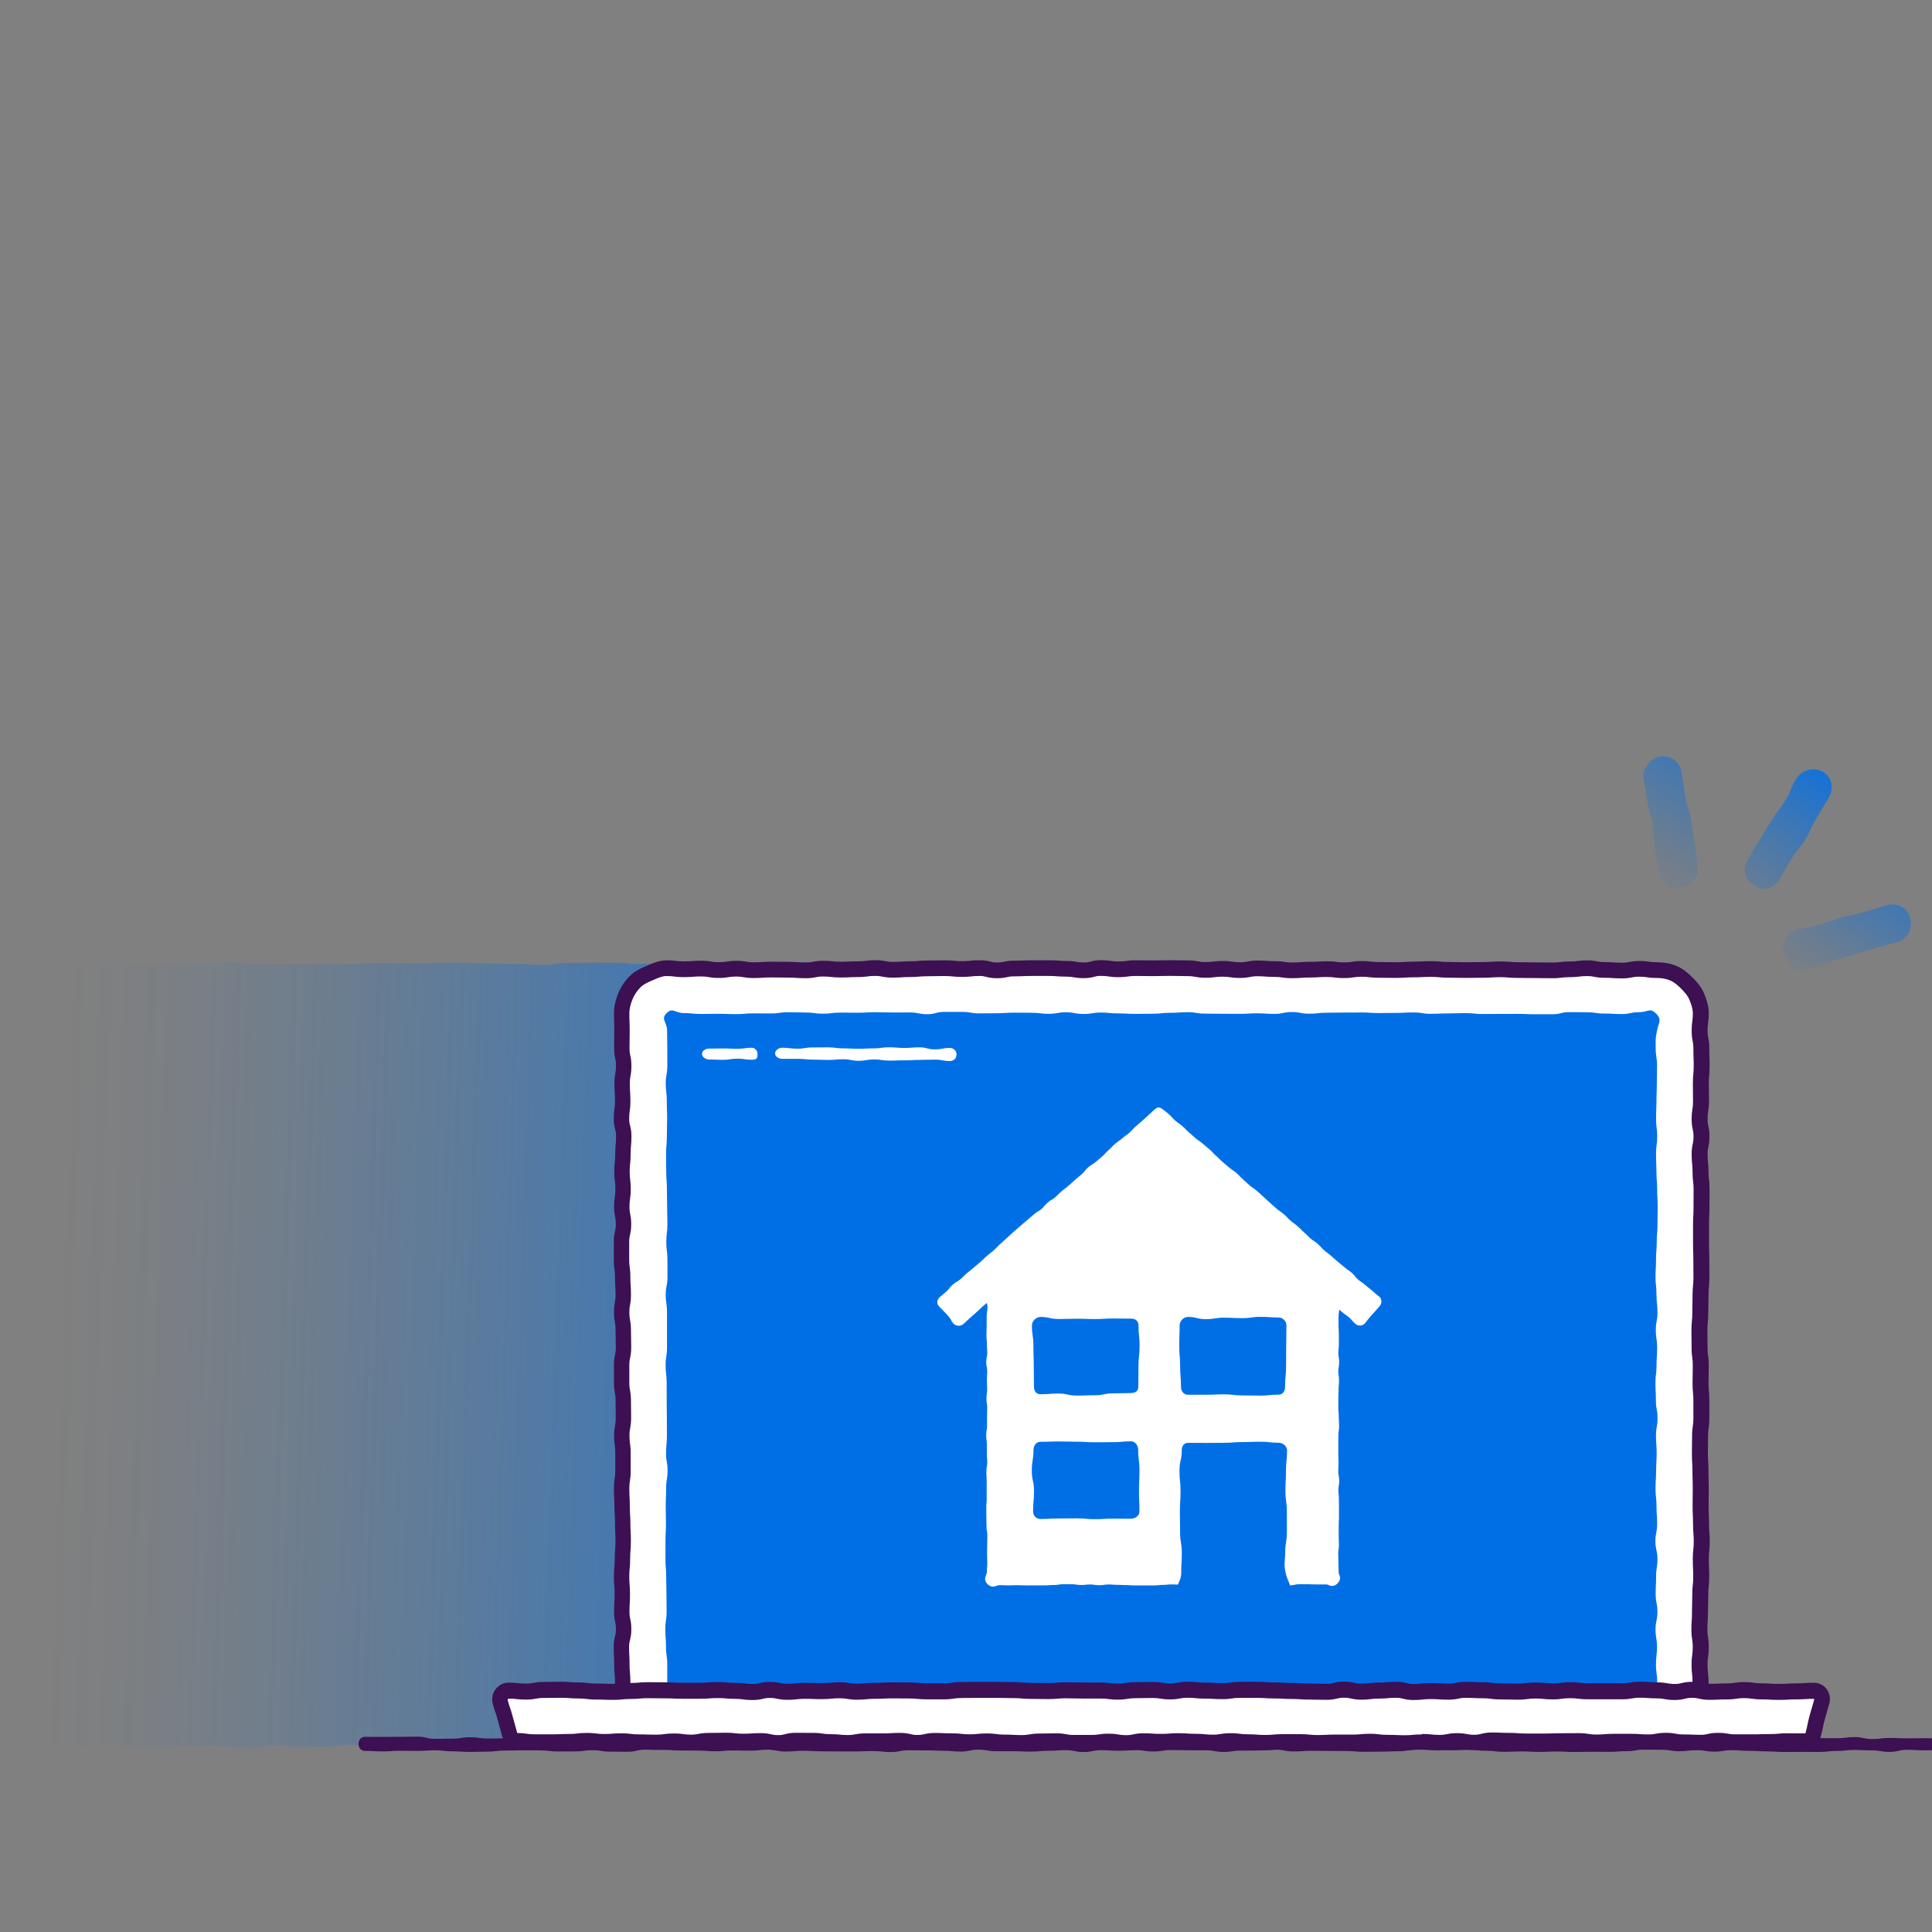 <?xml version="1.0" encoding="UTF-8"?><svg id="uuid-9e32c567-d439-4203-9d75-304674b783a5" xmlns="http://www.w3.org/2000/svg" xmlns:xlink="http://www.w3.org/1999/xlink" viewBox="0 -65 485 485"><rect x="0" y="-65" width="485" height="485" fill="#808080" stroke="none"/><defs><linearGradient id="uuid-3b0590cc-23be-4c50-8b7a-39f27d047292" x1="6115.9" y1="4639.76" x2="6277.76" y2="4486.13" gradientTransform="translate(1481.02 7504.79) rotate(-140.68) scale(1.06 1.04) skewX(-11.15)" gradientUnits="userSpaceOnUse"><stop offset=".1" stop-color="#006fe6" stop-opacity=".9"/><stop offset=".2" stop-color="#006fe6" stop-opacity=".76"/><stop offset=".41" stop-color="#006fe6" stop-opacity=".49"/><stop offset=".6" stop-color="#006fe6" stop-opacity=".28"/><stop offset=".77" stop-color="#006fe6" stop-opacity=".13"/><stop offset=".91" stop-color="#006fe6" stop-opacity=".03"/><stop offset="1" stop-color="#006fe6" stop-opacity="0"/></linearGradient><linearGradient id="uuid-49873d5a-13b6-4e9f-bdc7-895b33cd0997" x1="425.58" y1="178.45" x2="462.35" y2="122.53" gradientUnits="userSpaceOnUse"><stop offset=".14" stop-color="#006fe6" stop-opacity="0"/><stop offset=".23" stop-color="#006fe6" stop-opacity=".06"/><stop offset=".4" stop-color="#006fe6" stop-opacity=".23"/><stop offset=".63" stop-color="#006fe6" stop-opacity=".5"/><stop offset=".91" stop-color="#006fe6" stop-opacity=".87"/><stop offset="1" stop-color="#006fe6"/></linearGradient><linearGradient id="uuid-bc0c8ba5-f310-4060-a463-07a55380a402" x1="403.98" y1="164.88" x2="441.05" y2="108.5" xlink:href="#uuid-49873d5a-13b6-4e9f-bdc7-895b33cd0997"/><linearGradient id="uuid-543320ac-e675-4bd4-b91b-d4d887b4d36a" x1="447.94" y1="193.82" x2="484.94" y2="137.56" xlink:href="#uuid-49873d5a-13b6-4e9f-bdc7-895b33cd0997"/></defs><g id="uuid-ad46057f-ed9d-47f6-9781-4f5c7fbb694a"><path d="m240.26,184.13c0,3.01-.03,3.01-.03,6.02s-.63,3.01-.63,6.02.17,3.01.17,6.02.13,3.01.13,6.02-.2,3.01-.2,6.02.14,3.01.14,6.02.05,3.01.05,6.02.31,3.01.31,6.02-.05,3.01-.05,6.02.25,3.01.25,6.02-.28,3.01-.28,6.02-.36,3.01-.36,6.02-.16,3.01-.16,6.02.27,3.01.27,6.02.53,3.01.53,6.02-.76,3.01-.76,6.02.71,3.01.71,6.02-.08,3.01-.08,6.02-.42,3.01-.42,6.02-.19,3.01-.19,6.02.45,3.01.45,6.02-.26,3.01-.26,6.02.15,3.01.15,6.02.07,3.01.07,6.02-.33,3.01-.33,6.02.25,3.01.25,6.03,0,3.01,0,6.02.31,3.01.31,6.03.04,3.02.04,6.03-.07,3.02-.07,6.03c0,2.05-1.04,4-2.42,5.51-1.3,1.42-3.17,2.21-5.1,2.91-3.01.27-3,.48-6.02.48s-3.02-.37-6.04-.37-3.02.35-6.04.35-3.02-.53-6.04-.53-3.02.2-6.04.2-3.02-.27-6.03-.27-3.02.58-6.04.58-3.02.09-6.04.09-3.02-.57-6.04-.57-3.02.24-6.04.24-3.02-.08-6.04-.08-3.02.53-6.04.53-3.02-.68-6.04-.68-3.02.12-6.04.12-3.02.43-6.04.43-3.02-.53-6.04-.53-3.02.25-6.04.25-3.02.03-6.04.03-3.02-.18-6.04-.18-3.02.35-6.04.35-3.02-.21-6.04-.21-3.02.09-6.04.09-3.02-.24-6.04-.24-3.02-.25-6.04-.25-3.02.51-6.04.51-3.02-.01-6.04-.01-3.02-.44-6.04-.44-3.02.57-6.04.57-3.02-.07-6.04-.07-3.02-.4-6.04-.4-3.02,0-6.04,0-3.02.66-6.04.66-3.02-.12-6.05-.12-3.02-.58-6.04-.58-3.02.64-6.05.64-3.03-.42-6.05-.42-3.07.67-6.08.4c-1.93-.7-3.58-2.23-4.87-3.66-1.38-1.51-2.64-3.29-2.64-5.35,0-3.01.41-3.01.41-6.02s-.45-3.01-.45-6.02.06-3.01.06-6.02.13-3.01.13-6.02.33-3.01.33-6.02-.24-3.01-.24-6.02.18-3.01.18-6.02-.41-3.01-.41-6.02.61-3.01.61-6.02-.22-3.01-.22-6.02.11-3.01.11-6.02-.35-3.01-.35-6.02.3-3.01.3-6.02.03-3.01.03-6.02-.1-3.01-.1-6.02-.17-3.01-.17-6.02-.05-3.01-.05-6.02-.02-3.01-.02-6.02,0-3.01,0-6.02.15-3.01.15-6.02.19-3.01.19-6.02-.11-3.01-.11-6.02-.34-3.01-.34-6.02.2-3.01.2-6.02.15-3.01.15-6.02-.21-3.01-.21-6.03.52-3.01.52-6.02-.13-3.01-.13-6.03.08-3.02.08-6.03-.17-3.02-.17-6.03c0-1.99.79-3.69,2.09-5s3.01-2.12,5-2.12c3.02,0,3.02-.26,6.04-.26s3.02.51,6.04.51,3.02.05,6.04.05,3.02-.27,6.04-.27,3.02-.28,6.04-.28,3.02.35,6.03.35,3.02-.04,6.04-.04,3.02-.43,6.04-.43,3.02.29,6.04.29,3.02.24,6.04.24,3.02.01,6.04.01,3.02-.21,6.04-.21,3.02.07,6.04.07,3.02-.29,6.04-.29,3.02.12,6.04.12,3.02-.09,6.04-.09,3.02-.08,6.04-.08,3.02.05,6.04.05,3.02.17,6.04.17,3.02.11,6.04.11,3.02.22,6.04.22,3.02-.48,6.04-.48,3.02-.07,6.04-.07,3.02,0,6.04,0,3.02.32,6.04.32,3.02-.15,6.04-.15,3.02-.01,6.04-.01,3.02-.29,6.04-.29,3.02.59,6.04.59,3.02-.03,6.04-.03,3.02-.03,6.04-.03,3.02-.55,6.04-.55,3.02.28,6.05.28,3.02.49,6.04.49,3.02-.37,6.05-.37,3.03-.08,6.05-.08,3.03-.12,6.05-.12c1.99,0,3.57,1.23,4.88,2.53s2.6,2.89,2.6,4.88Z" fill="url(#uuid-3b0590cc-23be-4c50-8b7a-39f27d047292)"/></g><path d="m415.82,178.52c-2.18,0-2.18-.31-4.36-.31s-2.18.43-4.36.43-2.18-.14-4.36-.14-2.18-.43-4.36-.43-2.18.26-4.36.26-2.18.27-4.36.27-2.18-.03-4.36-.03-2.18-.04-4.35-.04-2.18-.19-4.36-.19-2.18.16-4.36.16-2.18.05-4.36.05-2.18-.05-4.36-.05-2.18-.2-4.35-.2-2.18.11-4.35.11-2.18.15-4.35.15-2.18-.04-4.36-.04-2.18-.26-4.36-.26-2.18.33-4.36.33-2.18-.27-4.36-.27-2.18.13-4.36.13-2.18.18-4.36.18-2.18-.31-4.36-.31-2.18-.17-4.36-.17-2.18.43-4.36.43-2.18-.32-4.36-.32-2.18.26-4.36.26-2.18-.41-4.36-.41-2.18-.05-4.36-.05-2.18.06-4.36.06-2.18-.05-4.36-.05-2.18.3-4.36.3-2.18-.31-4.36-.31-2.18.58-4.36.58-2.18-.39-4.36-.39-2.18-.18-4.36-.18-2.18,0-4.36,0-2.18.09-4.36.09-2.18.47-4.36.47-2.18-.57-4.36-.57-2.18.23-4.36.23-2.18-.22-4.36-.22-2.18.05-4.36.05-2.18.2-4.36.2-2.18.15-4.36.15-2.18-.43-4.36-.43-2.18.28-4.36.28-2.18.1-4.36.1-2.18-.24-4.36-.24-2.18.43-4.36.43-2.18-.16-4.37-.16-2.18-.03-4.37-.03-2.18.15-4.37.15-2.18-.37-4.36-.37-2.18.35-4.36.35-2.18-.39-4.37-.39-2.19.17-4.37.17-2.19-.27-4.37-.27c-1.49,0-2.88.66-4.17,1.2s-2.69,1.19-3.7,2.2-1.86,2.27-2.42,3.61-.95,2.77-.95,4.26c0,2.21.07,2.21.07,4.42s-.04,2.21-.04,4.41.47,2.21.47,4.41-.4,2.21-.4,4.42.16,2.21.16,4.42-.31,2.21-.31,4.42.57,2.21.57,4.42-.2,2.21-.2,4.42-.24,2.21-.24,4.42.27,2.21.27,4.42-.32,2.21-.32,4.42.43,2.21.43,4.42-.5,2.21-.5,4.42.01,2.21.01,4.42.29,2.21.29,4.42.16,2.21.16,4.42-.39,2.21-.39,4.42.39,2.21.39,4.42.06,2.21.06,4.42-.47,2.21-.47,4.42.02,2.21.02,4.42.41,2.21.41,4.42.04,2.21.04,4.42-.41,2.21-.41,4.42.29,2.21.29,4.42.02,2.21.02,4.42-.34,2.21-.34,4.42.12,2.21.12,4.42.14,2.21.14,4.42.12,2.21.12,4.42-.18,2.21-.18,4.42-.22,2.21-.22,4.42.18,2.21.18,4.42-.13,2.21-.13,4.42.46,2.21.46,4.42-.57,2.21-.57,4.42.12,2.21.12,4.42.21,2.22.21,4.43-1.55,2.79,0,4.37,2.12-.03,4.3-.03,2.18-.13,4.36-.13,2.18.42,4.36.42,2.18-.28,4.36-.28,2.18-.15,4.36-.15,2.18.01,4.36.01,2.18-.06,4.36-.06,2.18.06,4.36.06,2.18,0,4.36,0,2.18.49,4.36.49,2.18-.06,4.36-.06,2.18-.3,4.36-.3,2.18.32,4.36.32,2.18-.26,4.36-.26,2.18-.26,4.36-.26,2.18.43,4.36.43,2.18-.02,4.36-.02,2.18-.41,4.36-.41,2.18.38,4.36.38,2.18-.08,4.36-.08,2.18.18,4.36.18,2.18.06,4.36.06,2.18-.29,4.36-.29,2.18,0,4.36,0,2.18.05,4.36.05,2.18.02,4.36.02,2.18.04,4.36.04,2.18-.12,4.36-.12,2.18-.25,4.36-.25,2.18.37,4.36.37,2.18-.23,4.36-.23,2.18.22,4.36.22,2.18-.02,4.37-.02,2.18-.12,4.36-.12,2.18.15,4.36.15,2.18.05,4.36.05,2.18-.31,4.36-.31,2.18.45,4.36.45,2.18-.24,4.36-.24,2.18-.1,4.37-.1,2.18.06,4.36.06,2.18.19,4.37.19,2.18.08,4.36.08,2.18-.16,4.37-.16,2.18.19,4.36.19,2.18-.19,4.37-.19,2.18.17,4.37.17,2.18.05,4.36.05,2.18-.2,4.36-.2,2.18.03,4.37.03,2.18.05,4.36.05,2.18-.39,4.37-.39,2.18.46,4.36.46,2.18-.36,4.37-.36,2.18.18,4.37.18,2.18-.14,4.37-.14,2.18,0,4.37,0,2.18-.03,4.37-.03,2.18-.07,4.37-.07,2.18.46,4.37.46,2.19-.31,4.38-.31,2.65,1.38,4.19-.18c1.55-1.57.19-2.02.19-4.23s-.25-2.21-.25-4.41.3-2.21.3-4.41-.34-2.21-.34-4.42.15-2.21.15-4.42.07-2.21.07-4.42c0-2.21.24-2.21.24-4.42,0-2.21-.12-2.21-.12-4.42s.24-2.21.24-4.42-.18-2.21-.18-4.42-.11-2.21-.11-4.42.05-2.21.05-4.42-.07-2.21-.07-4.42-.14-2.21-.14-4.42.05-2.21.05-4.42.33-2.21.33-4.42,0-2.21,0-4.42c0-2.21-.21-2.21-.21-4.42s.06-2.21.06-4.42-.3-2.21-.3-4.42-.04-2.21-.04-4.42.22-2.21.22-4.42.07-2.21.07-4.42.21-2.21.21-4.42-.03-2.21-.03-4.42-.08-2.21-.08-4.42,0-2.21,0-4.42c0-2.21.11-2.21.11-4.42s.03-2.21.03-4.42-.26-2.21-.26-4.42-.23-2.21-.23-4.42.48-2.21.48-4.42-.47-2.21-.47-4.42.35-2.21.35-4.42-.05-2.21-.05-4.42.21-2.21.21-4.42-.08-2.21-.08-4.42-.42-2.22-.42-4.43.29-2.22.29-4.43c0-1.49-.48-2.87-1.02-4.17s-1.48-2.39-2.5-3.4-2.06-1.92-3.41-2.48-2.67-.77-4.16-.77Z" fill="#fff"/><path d="m157.63,364.29c-.79,0-1.71-.29-2.68-1.27-1.83-1.86-1.2-3.55-.86-4.46.17-.44.3-.79.3-1.29,0-1.02-.05-1.51-.1-2.03-.06-.59-.11-1.2-.11-2.4,0-1.05-.03-1.58-.06-2.1-.03-.58-.06-1.16-.06-2.32,0-1.35.19-2.1.34-2.7.13-.5.22-.87.22-1.73,0-.91-.08-1.31-.19-1.82-.13-.61-.27-1.3-.27-2.61,0-1.16.03-1.74.07-2.32.03-.53.06-1.05.06-2.1s-.04-1.53-.08-2.05c-.05-.58-.1-1.18-.1-2.37s.06-1.84.12-2.41c.05-.52.1-1.01.1-2.02,0-1.19.05-1.79.1-2.37.04-.53.08-1.03.08-2.05s-.03-1.58-.06-2.1c-.03-.58-.06-1.16-.06-2.32,0-1.04-.03-1.56-.07-2.09-.04-.58-.08-1.17-.08-2.34,0-1.05-.03-1.58-.06-2.1-.03-.58-.06-1.16-.06-2.32,0-1.26.1-1.92.19-2.51.08-.51.15-.96.15-1.91,0-1.1,0-1.64,0-2.19,0-.56,0-1.11,0-2.22,0-.97-.06-1.43-.13-1.95-.08-.58-.17-1.23-.17-2.47s.13-1.96.24-2.56c.1-.52.17-.93.17-1.86,0-1.09,0-1.63-.02-2.18,0-.56-.02-1.12-.02-2.24,0-.92-.08-1.33-.17-1.85-.11-.6-.24-1.28-.24-2.57,0-1.1,0-1.65,0-2.19,0-.56,0-1.11,0-2.23,0-1.31.15-2.01.28-2.62.11-.5.19-.9.19-1.8,0-1.08-.01-1.62-.03-2.16-.01-.56-.03-1.13-.03-2.26,0-.93-.08-1.37-.17-1.87-.11-.6-.23-1.27-.23-2.55s.12-1.96.23-2.55c.09-.5.17-.94.17-1.87,0-1.03-.04-1.54-.07-2.07-.04-.58-.08-1.17-.08-2.35,0-.97-.06-1.43-.13-1.95-.08-.58-.16-1.23-.16-2.47,0-1.1,0-1.65,0-2.2,0-.56,0-1.11,0-2.22,0-1.32.16-2.02.3-2.64.11-.5.2-.89.2-1.78s-.08-1.32-.18-1.83c-.12-.61-.25-1.29-.25-2.59s.1-1.91.18-2.49c.08-.52.14-.96.14-1.93s-.06-1.44-.12-1.97c-.07-.57-.15-1.22-.15-2.45s.07-1.86.13-2.42c.06-.54.11-1,.11-2,0-1.19.06-1.8.11-2.39.05-.52.09-1.02.09-2.03,0-.85-.09-1.22-.22-1.71-.16-.6-.35-1.35-.35-2.7,0-1.24.09-1.9.17-2.48.07-.52.14-.97.14-1.94,0-1.04-.04-1.54-.07-2.07-.04-.58-.08-1.17-.08-2.35,0-1.28.12-1.96.23-2.56.09-.5.17-.93.17-1.86s-.08-1.3-.19-1.8c-.13-.61-.28-1.31-.28-2.62,0-1.12,0-1.68.02-2.24,0-.54.02-1.09.02-2.17s-.02-1.61-.04-2.14c-.02-.57-.04-1.14-.04-2.27,0-1.57.37-3.26,1.1-5.01.65-1.57,1.63-3.04,2.84-4.25,1.3-1.3,2.92-2.04,4.34-2.62l.42-.18c1.3-.55,2.78-1.17,4.5-1.17,1.21,0,1.86.08,2.43.15.52.06.97.12,1.95.12s1.51-.04,2.04-.08c.57-.04,1.17-.09,2.34-.09,1.26,0,1.94.12,2.53.22.49.09.92.16,1.84.16s1.37-.07,1.88-.15c.58-.09,1.24-.2,2.49-.2s1.92.11,2.51.21c.5.08.93.16,1.86.16,1.02,0,1.54-.03,2.05-.07.57-.04,1.16-.08,2.32-.08s1.66,0,2.21.02c.54,0,1.09,0,2.16.02,1.16,0,1.76.04,2.33.09.52.04,1.02.07,2.04.07.9,0,1.3-.08,1.8-.18.6-.12,1.28-.25,2.56-.25,1.2,0,1.84.07,2.4.13.53.06.98.11,1.96.11,1.04,0,1.57-.02,2.09-.05.57-.03,1.14-.05,2.27-.05.96,0,1.41-.06,1.93-.13.57-.07,1.22-.16,2.43-.16,1.28,0,1.96.13,2.56.25.51.1.9.18,1.81.18,1.02,0,1.53-.03,2.04-.07.57-.04,1.16-.08,2.31-.08,1,0,1.48-.05,2-.09.58-.05,1.18-.11,2.36-.11,1.07,0,1.6-.01,2.14-.02.56-.01,1.11-.03,2.23-.03,1.19,0,1.82.06,2.38.12.51.05.99.1,1.99.1s1.44-.05,1.97-.11c.56-.06,1.2-.13,2.39-.13,1.34,0,2.08.2,2.68.35.49.13.84.22,1.68.22.88,0,1.28-.08,1.77-.19.61-.13,1.29-.28,2.59-.28,1.05,0,1.58-.02,2.1-.04.57-.02,1.13-.05,2.26-.05h4.36c1.17,0,1.76.04,2.34.09.52.04,1.01.08,2.02.08,1.26,0,1.93.12,2.52.22.49.09.92.16,1.84.16.84,0,1.19-.09,1.68-.22.6-.16,1.34-.35,2.68-.35,1.23,0,1.88.09,2.46.18.51.07.95.14,1.9.14s1.4-.06,1.91-.13c.57-.08,1.22-.17,2.45-.17,1.11,0,1.67.01,2.22.02.53.01,1.07.02,2.14.02s1.59-.02,2.12-.03c.56-.02,1.12-.03,2.24-.03s1.67.01,2.23.03c.53.01,1.07.03,2.14.03,1.27,0,1.94.13,2.54.24.51.09.91.17,1.82.17.97,0,1.42-.05,1.95-.12.56-.07,1.21-.15,2.41-.15s1.89.1,2.46.18c.51.07.95.14,1.9.14s1.3-.08,1.8-.18c.6-.12,1.28-.25,2.56-.25,1.17,0,1.76.05,2.34.09.52.04,1.01.08,2.02.08,1.23,0,1.88.09,2.45.18.51.07.95.14,1.9.14,1.01,0,1.5-.04,2.02-.08.57-.05,1.17-.09,2.34-.09,1.03,0,1.55-.03,2.06-.06.57-.03,1.15-.07,2.29-.07,1.21,0,1.86.08,2.42.15.52.07.97.12,1.93.12s1.38-.07,1.88-.14c.58-.09,1.24-.19,2.48-.19s1.84.08,2.41.14c.52.06.98.11,1.95.11,1.11,0,1.66.01,2.21.02.54,0,1.07.02,2.14.02s1.51-.03,2.04-.07c.57-.04,1.16-.08,2.32-.08,1.04,0,1.56-.03,2.08-.05.57-.03,1.14-.06,2.27-.06s1.78.06,2.36.11c.51.05,1,.09,1.99.09,1.11,0,1.67.01,2.23.03.53.01,1.06.03,2.13.03s1.6-.01,2.14-.02c.56-.01,1.11-.02,2.22-.02,1.02,0,1.51-.04,2.04-.07.57-.04,1.16-.08,2.32-.08s1.77.05,2.35.1c.52.04,1,.09,2.01.09,1.1,0,1.66,0,2.21.02.54,0,1.07.02,2.15.02s1.66,0,2.21.02c.54,0,1.08.02,2.15.02.97,0,1.42-.06,1.94-.12.57-.07,1.21-.15,2.42-.15.97,0,1.42-.05,1.94-.12.57-.07,1.21-.15,2.42-.15,1.28,0,1.96.13,2.56.25.5.1.9.18,1.8.18,1.15,0,1.74.04,2.31.08.51.03,1.03.07,2.05.07.9,0,1.3-.08,1.8-.18.6-.12,1.28-.25,2.56-.25s1.88.09,2.46.18c.51.07.95.14,1.9.14,1.82,0,3.43.3,4.91.91,1.71.71,3,1.87,4.04,2.9,1.11,1.11,2.23,2.36,2.92,4.03.58,1.39,1.17,3.07,1.17,4.92,0,1.23-.09,1.89-.16,2.47-.07.53-.13.98-.13,1.96,0,.92.08,1.33.18,1.85.11.6.25,1.29.25,2.58,0,1.07.02,1.61.04,2.14.02.57.04,1.14.04,2.28,0,1.2-.06,1.81-.11,2.39-.05.52-.09,1.01-.09,2.03,0,1.08.01,1.63.02,2.17.01.56.02,1.13.02,2.25,0,1.26-.11,1.93-.2,2.52-.08.51-.15.95-.15,1.9,0,.9.08,1.3.19,1.81.13.61.28,1.31.28,2.62s-.15,2.01-.28,2.63c-.11.5-.19.9-.19,1.8,0,1,.05,1.49.1,2.01.06.57.13,1.21.13,2.41,0,.99.05,1.45.12,1.98.07.57.14,1.22.14,2.44,0,1.12,0,1.68-.01,2.23,0,.55-.01,1.09-.01,2.19,0,1.15-.03,1.73-.06,2.31-.03.53-.05,1.05-.05,2.11v4.42c0,1.07,0,1.6.03,2.14.02.57.04,1.14.04,2.28s0,1.64.01,2.19c0,.56.01,1.12.01,2.23,0,1.2-.06,1.84-.12,2.4-.05.52-.1,1.01-.1,2.02,0,1.13-.02,1.7-.03,2.27-.02.54-.03,1.08-.03,2.15,0,1.2-.06,1.84-.12,2.41-.05.52-.1,1.01-.1,2.01,0,1.09.01,1.63.02,2.17.01.56.02,1.12.02,2.25,0,.97.06,1.42.13,1.95.08.58.17,1.23.17,2.47,0,1.13-.01,1.69-.03,2.26-.01.54-.03,1.08-.03,2.16,0,1.01.05,1.5.1,2.02.06.59.11,1.2.11,2.4v4.42c0,1.25-.09,1.91-.18,2.5-.08.52-.14.96-.14,1.92,0,1.12-.01,1.69-.02,2.25-.01.54-.02,1.08-.02,2.17s.03,1.56.07,2.09c.04.58.07,1.17.07,2.33,0,1.07.02,1.61.03,2.15.02.57.04,1.14.04,2.27s-.01,1.69-.02,2.25c-.01.54-.02,1.08-.02,2.17s.03,1.59.05,2.11c.03.58.06,1.15.06,2.3,0,1.02.04,1.52.08,2.05.05.58.1,1.19.1,2.37s-.07,1.86-.13,2.42c-.06.54-.11,1-.11,1.99,0,1.05.03,1.58.05,2.11.03.58.06,1.15.06,2.31s-.07,1.85-.13,2.42c-.06.54-.11,1-.11,2,0,1.14-.02,1.7-.04,2.27-.02.54-.03,1.07-.03,2.15,0,1.17-.04,1.77-.08,2.35-.04.53-.07,1.04-.07,2.07,0,.96.07,1.4.15,1.91.09.59.19,1.25.19,2.5s-.09,1.89-.17,2.47c-.07.52-.13.97-.13,1.95s.05,1.45.11,1.99c.06.57.14,1.21.14,2.43,0,.51.11.86.25,1.27.3.93.81,2.5-1.01,4.33-1.82,1.84-3.39,1.32-4.33,1.01-.42-.14-.75-.25-1.25-.25-.96,0-1.4.06-1.91.13-.58.08-1.23.17-2.46.17-1.3,0-1.98-.15-2.59-.27-.5-.11-.89-.19-1.78-.19-1.06,0-1.59.02-2.12.03-.56.02-1.12.04-2.25.04s-1.62,0-2.16.01c-.55,0-1.11.02-2.21.02h-4.37c-1.03,0-1.54.02-2.06.06-.57.04-1.16.08-2.31.08s-1.77-.05-2.34-.09c-.52-.04-1.01-.08-2.03-.08-.93,0-1.37.07-1.87.15-.59.1-1.25.2-2.5.2s-1.98-.14-2.58-.27c-.5-.1-.89-.19-1.78-.19s-1.35.08-1.84.16c-.59.1-1.26.22-2.53.22-1.11,0-1.67-.01-2.23-.03-.53-.01-1.07-.02-2.14-.02s-1.66,0-2.21-.02c-.54,0-1.08-.02-2.15-.02-1,0-1.48.05-2,.09-.58.05-1.18.11-2.36.11-1.11,0-1.67-.01-2.22-.02-.54-.01-1.07-.02-2.14-.02-1.17,0-1.76-.05-2.33-.09-.52-.04-1.02-.08-2.03-.08s-1.49.04-2.01.09c-.58.05-1.18.1-2.36.1s-1.77-.05-2.35-.1c-.52-.04-1.01-.09-2.01-.09s-1.51.04-2.04.08c-.57.04-1.16.09-2.33.09s-1.69-.02-2.26-.04c-.53-.02-1.05-.04-2.11-.04-1.18,0-1.78-.05-2.35-.1-.52-.05-1.01-.09-2.01-.09-1.12,0-1.67-.01-2.23-.03-.53-.01-1.07-.03-2.13-.03s-1.57.02-2.09.05c-.57.03-1.14.05-2.27.05-.98,0-1.44.05-1.97.11-.56.06-1.2.13-2.4.13-1.29,0-1.98-.14-2.58-.27-.5-.1-.89-.19-1.78-.19-.95,0-1.39.06-1.9.14-.58.08-1.23.18-2.46.18-1.11,0-1.67-.01-2.22-.02-.54-.01-1.07-.02-2.14-.02-1.16,0-1.75-.04-2.32-.08-.51-.04-1.02-.07-2.05-.07s-1.56.03-2.08.06c-.57.03-1.14.06-2.28.06-1.08,0-1.62,0-2.16,0-.55,0-1.1.01-2.2.01-1.19,0-1.82-.06-2.38-.12-.51-.05-.99-.1-1.99-.1s-1.45.05-1.98.1c-.56.06-1.19.12-2.38.12-1.25,0-1.92-.11-2.51-.21-.5-.08-.93-.16-1.85-.16-.98,0-1.43.05-1.96.11-.56.07-1.2.14-2.41.14-1.04,0-1.56.03-2.08.06-.57.03-1.14.06-2.29.06s-1.66,0-2.21-.02c-.54,0-1.07-.02-2.15-.02s-1.65,0-2.2,0c-.54,0-1.08,0-2.16,0s-1.67-.01-2.22-.02c-.53-.01-1.07-.02-2.14-.02h-4.36c-.96,0-1.41.06-1.92.13-.57.08-1.22.16-2.44.16-1.12,0-1.68-.02-2.24-.03-.53-.02-1.06-.03-2.13-.03-1.17,0-1.77-.05-2.34-.1-.52-.04-1.01-.08-2.02-.08s-1.58.02-2.11.04c-.56.02-1.12.04-2.25.04-1.26,0-1.93-.12-2.52-.22-.49-.09-.92-.16-1.84-.16s-1.31.08-1.81.17c-.6.11-1.27.24-2.54.24-1.08,0-1.62,0-2.16.01-.55,0-1.1.01-2.2.01-1.28,0-1.96-.14-2.56-.26-.5-.1-.9-.18-1.8-.18-.98,0-1.43.05-1.95.11-.56.07-1.21.14-2.41.14-.97,0-1.42.05-1.95.12-.56.07-1.21.14-2.41.14s-1.88-.09-2.46-.18c-.51-.07-.95-.14-1.9-.14s-1.4.06-1.91.13c-.57.08-1.22.17-2.45.17-1.06,0-1.59.01-2.13.03-.56.02-1.12.03-2.24.03-1.31,0-2.03-.16-2.61-.3-.49-.11-.88-.2-1.75-.2h-4.36c-1.12,0-1.68,0-2.24-.03-.53-.01-1.06-.03-2.13-.03s-1.59.01-2.13.03c-.56.02-1.12.03-2.24.03s-1.65,0-2.19,0c-.54,0-1.08,0-2.17,0-1.02,0-1.52.03-2.04.07-.57.04-1.16.08-2.32.08-.97,0-1.42.06-1.94.12-.57.07-1.21.15-2.43.15-1.28,0-1.96-.13-2.55-.25-.51-.1-.91-.18-1.81-.18-1.03,0-1.55.03-2.07.06-.57.03-1.15.07-2.29.07-.47,0-.81.13-1.25.3-.43.17-1.05.41-1.77.41Zm.03-4.1s.05.05.08.09c.01.01.02.02.03.04.06-.02.13-.05.19-.08.58-.23,1.46-.57,2.67-.57,1.03,0,1.55-.03,2.07-.06.57-.03,1.15-.07,2.29-.07,1.28,0,1.96.13,2.55.25.51.1.91.18,1.81.18.97,0,1.42-.06,1.94-.12.57-.07,1.21-.15,2.43-.15,1.02,0,1.52-.03,2.04-.07.57-.04,1.16-.08,2.32-.08,1.1,0,1.65,0,2.19,0,.54,0,1.08,0,2.17,0s1.59-.01,2.13-.03c.56-.02,1.12-.03,2.24-.03s1.68.02,2.24.03c.53.01,1.06.03,2.13.03h4.36c1.31,0,2.03.16,2.61.29.49.11.88.2,1.75.2,1.06,0,1.59-.01,2.13-.03.56-.02,1.12-.03,2.24-.03.95,0,1.4-.06,1.91-.13.57-.08,1.22-.17,2.45-.17s1.88.09,2.46.18c.51.07.95.14,1.9.14s1.42-.05,1.95-.12c.56-.07,1.21-.14,2.41-.14.98,0,1.43-.05,1.95-.11.56-.07,1.21-.14,2.41-.14,1.28,0,1.96.14,2.56.26.5.1.9.18,1.8.18,1.08,0,1.62,0,2.16-.01.55,0,1.1-.01,2.2-.01.91,0,1.31-.08,1.81-.17.6-.11,1.27-.24,2.54-.24s1.93.12,2.52.22c.49.09.92.16,1.84.16,1.05,0,1.58-.02,2.11-.04.56-.02,1.12-.04,2.25-.04s1.77.05,2.34.1c.52.04,1.01.08,2.02.08,1.12,0,1.68.02,2.24.03.53.02,1.06.03,2.13.03.96,0,1.41-.06,1.92-.13.57-.08,1.22-.16,2.44-.16h4.36c1.11,0,1.67.01,2.22.02.53.01,1.07.02,2.14.02s1.65,0,2.2,0c.54,0,1.08,0,2.16,0s1.66,0,2.21.02c.54,0,1.07.02,2.15.02s1.56-.03,2.08-.06c.57-.03,1.14-.06,2.29-.06.98,0,1.43-.05,1.96-.11.56-.07,1.2-.14,2.41-.14s1.92.11,2.51.21c.5.08.93.16,1.85.16.99,0,1.45-.05,1.98-.1.56-.06,1.19-.12,2.38-.12s1.82.06,2.38.12c.51.05.99.1,1.98.1,1.08,0,1.62,0,2.16,0,.55,0,1.1-.01,2.2-.01,1.04,0,1.56-.03,2.08-.06.57-.03,1.14-.06,2.29-.06s1.75.04,2.32.08c.51.04,1.02.07,2.05.07,1.11,0,1.67.01,2.22.02.53.01,1.07.02,2.14.02.95,0,1.39-.06,1.9-.14.58-.08,1.23-.18,2.46-.18,1.29,0,1.98.14,2.58.27.5.1.89.19,1.78.19.98,0,1.44-.05,1.97-.11.56-.06,1.2-.13,2.4-.13,1.05,0,1.57-.02,2.09-.05.57-.03,1.14-.05,2.27-.05s1.67.01,2.23.03c.53.01,1.07.03,2.13.03,1.18,0,1.78.05,2.36.1.52.05,1.01.09,2.01.09,1.13,0,1.69.02,2.26.04.53.02,1.05.04,2.11.04s1.51-.04,2.04-.08c.57-.04,1.16-.09,2.33-.09s1.77.05,2.35.1c.52.04,1.01.09,2.01.09s1.49-.04,2.01-.09c.58-.05,1.18-.1,2.36-.1s1.76.05,2.33.09c.52.04,1.02.08,2.03.08,1.11,0,1.67.01,2.22.02.54.01,1.07.02,2.14.02,1,0,1.48-.05,2-.09.58-.05,1.18-.11,2.36-.11,1.11,0,1.66,0,2.21.02.54,0,1.08.02,2.15.02s1.67.01,2.23.03c.53.01,1.07.02,2.14.02.92,0,1.35-.08,1.84-.16.59-.1,1.26-.22,2.53-.22s1.98.14,2.58.27c.5.1.89.19,1.78.19.93,0,1.37-.07,1.87-.15.59-.1,1.25-.2,2.5-.2,1.17,0,1.77.05,2.34.09.52.04,1.01.08,2.03.08s1.54-.03,2.06-.07c.57-.04,1.16-.08,2.31-.08h4.37c1.08,0,1.62,0,2.16,0,.55,0,1.11-.02,2.21-.02s1.59-.02,2.12-.03c.56-.02,1.12-.04,2.25-.04,1.3,0,1.98.15,2.59.27.5.11.89.19,1.78.19.96,0,1.4-.06,1.91-.13.58-.08,1.23-.17,2.46-.17,1.13,0,1.95.27,2.49.45.07.02.13.05.19.07.03-.03.07-.07.12-.11.06-.06.1-.11.14-.15-.02-.07-.05-.14-.07-.22-.18-.54-.44-1.35-.44-2.48,0-.99-.05-1.45-.11-1.99-.06-.57-.14-1.21-.14-2.43s.09-1.89.17-2.47c.07-.52.13-.97.13-1.95s-.07-1.4-.15-1.91c-.09-.59-.19-1.25-.19-2.5,0-1.17.04-1.77.08-2.35.04-.53.07-1.04.07-2.07,0-1.14.02-1.7.04-2.27.02-.54.03-1.07.03-2.15,0-1.21.07-1.85.13-2.42.06-.54.11-1,.11-2,0-1.05-.03-1.58-.05-2.11-.03-.58-.06-1.15-.06-2.31,0-1.21.07-1.86.13-2.42.06-.54.11-1,.11-1.99s-.04-1.52-.08-2.05c-.05-.58-.1-1.19-.1-2.37,0-1.06-.03-1.59-.05-2.11-.03-.58-.06-1.15-.06-2.3s.01-1.69.02-2.25c.01-.54.02-1.08.02-2.17s-.02-1.61-.03-2.15c-.02-.57-.04-1.14-.04-2.27,0-1.04-.03-1.56-.07-2.08-.04-.58-.07-1.17-.07-2.34s.01-1.69.02-2.25c.01-.54.02-1.08.02-2.17,0-1.25.1-1.91.19-2.5.08-.52.14-.96.14-1.92v-4.42c0-1.01-.05-1.5-.1-2.02-.06-.59-.11-1.2-.11-2.39,0-1.13.01-1.69.03-2.26.01-.54.03-1.08.03-2.16,0-.97-.06-1.42-.13-1.95-.08-.58-.17-1.23-.17-2.47,0-1.09-.01-1.63-.02-2.17-.01-.56-.02-1.12-.02-2.25,0-1.2.06-1.84.12-2.41.05-.52.1-1.01.1-2.01,0-1.13.02-1.7.03-2.27.02-.54.03-1.08.03-2.15,0-1.2.06-1.84.12-2.4.05-.52.1-1.01.1-2.02,0-1.09,0-1.64-.01-2.19,0-.56-.01-1.12-.01-2.23s-.02-1.6-.04-2.14c-.02-.57-.04-1.14-.04-2.28v-4.42c0-1.15.04-1.73.07-2.31.03-.53.05-1.05.05-2.11,0-1.12,0-1.68.01-2.23,0-.55.01-1.09.01-2.19,0-.99-.05-1.45-.12-1.98-.07-.57-.14-1.22-.14-2.44,0-1-.05-1.49-.1-2.01-.06-.57-.13-1.21-.13-2.41,0-1.32.15-2.01.28-2.63.11-.5.19-.9.19-1.8s-.08-1.3-.19-1.81c-.13-.61-.28-1.31-.28-2.62s.11-1.93.2-2.52c.08-.51.15-.95.15-1.9,0-1.08-.01-1.63-.02-2.17-.01-.56-.02-1.13-.02-2.25,0-1.2.06-1.81.11-2.39.05-.52.1-1.01.1-2.03,0-1.07-.02-1.61-.04-2.14-.02-.57-.04-1.14-.04-2.28,0-.92-.08-1.33-.18-1.85-.11-.6-.25-1.29-.25-2.58s.09-1.89.16-2.47c.07-.53.13-.98.13-1.96,0-1.16-.42-2.33-.87-3.42-.41-.98-1.12-1.82-2.07-2.77-.8-.8-1.69-1.61-2.77-2.06-1-.41-2.11-.62-3.41-.62s-1.88-.09-2.46-.18c-.51-.07-.95-.14-1.9-.14-.9,0-1.3.08-1.8.18-.6.12-1.28.25-2.56.25-1.15,0-1.74-.04-2.31-.08-.51-.03-1.03-.07-2.05-.07-1.28,0-1.96-.13-2.56-.25-.5-.1-.9-.18-1.8-.18-.97,0-1.42.05-1.94.12-.57.07-1.21.15-2.42.15-.97,0-1.42.06-1.94.12-.57.07-1.21.15-2.42.15-1.1,0-1.66,0-2.21-.02-.54,0-1.08-.02-2.15-.02s-1.66,0-2.21-.02c-.54,0-1.07-.02-2.15-.02-1.17,0-1.77-.05-2.35-.1-.52-.04-1-.09-2.01-.09s-1.51.04-2.04.07c-.57.04-1.16.08-2.32.08-1.07,0-1.6.01-2.14.02-.56.01-1.11.02-2.22.02s-1.67-.01-2.23-.03c-.53-.01-1.06-.03-2.13-.03-1.18,0-1.78-.06-2.36-.11-.51-.05-1-.09-1.99-.09s-1.56.03-2.08.05c-.57.03-1.14.06-2.27.06-1.02,0-1.51.03-2.04.07-.57.04-1.16.08-2.32.08s-1.66-.01-2.21-.02c-.54,0-1.07-.02-2.14-.02-1.2,0-1.84-.08-2.41-.14-.52-.06-.98-.11-1.95-.11s-1.38.07-1.88.14c-.58.09-1.24.19-2.48.19s-1.86-.08-2.42-.15c-.52-.07-.97-.12-1.93-.12-1.03,0-1.55.03-2.06.06-.57.03-1.15.07-2.29.07-1.01,0-1.5.04-2.02.08-.57.05-1.17.09-2.34.09-1.23,0-1.88-.09-2.46-.18-.51-.07-.95-.14-1.9-.14-1.17,0-1.76-.05-2.34-.09-.52-.04-1.01-.08-2.02-.08-.9,0-1.3.08-1.8.18-.6.12-1.28.25-2.56.25s-1.89-.1-2.46-.18c-.51-.07-.95-.14-1.89-.14s-1.42.05-1.95.12c-.56.07-1.21.15-2.41.15-1.27,0-1.95-.13-2.54-.24-.51-.09-.91-.17-1.82-.17-1.11,0-1.67-.01-2.23-.03-.53-.01-1.07-.03-2.13-.03s-1.59.02-2.12.03c-.56.02-1.12.03-2.24.03s-1.67-.01-2.22-.02c-.53-.01-1.07-.02-2.14-.02-.96,0-1.4.06-1.91.13-.57.08-1.22.17-2.45.17s-1.88-.09-2.46-.18c-.51-.07-.95-.14-1.9-.14-.84,0-1.19.09-1.68.22-.6.16-1.34.35-2.68.35-1.26,0-1.93-.12-2.52-.22-.49-.09-.92-.16-1.84-.16-1.17,0-1.76-.05-2.34-.09-.52-.04-1.01-.08-2.02-.08h-4.36c-1.05,0-1.57.02-2.1.05-.57.02-1.13.05-2.26.05-.88,0-1.27.08-1.77.19-.61.13-1.29.28-2.59.28s-2.08-.2-2.68-.35c-.49-.13-.84-.22-1.68-.22-.99,0-1.44.05-1.97.11-.56.06-1.2.13-2.39.13s-1.82-.06-2.38-.12c-.51-.05-.99-.1-1.99-.1-1.07,0-1.6.01-2.14.02-.56.01-1.11.03-2.23.03-1,0-1.48.05-2,.09-.58.05-1.18.11-2.36.11-1.02,0-1.53.03-2.04.07-.57.04-1.16.08-2.31.08-1.28,0-1.96-.13-2.56-.25-.51-.1-.9-.18-1.81-.18-.96,0-1.41.06-1.93.13-.57.07-1.22.16-2.43.16-1.04,0-1.57.02-2.09.05-.57.03-1.14.05-2.27.05-1.2,0-1.84-.07-2.4-.13-.53-.06-.98-.11-1.96-.11-.9,0-1.3.08-1.8.18-.6.12-1.28.25-2.56.25-1.16,0-1.75-.04-2.33-.09-.53-.04-1.05-.07-2.09-.07s-1.62,0-2.17-.02c-.54,0-1.07-.02-2.14-.02s-1.54.03-2.05.07c-.57.04-1.16.08-2.32.08-1.25,0-1.92-.11-2.51-.21-.5-.08-.93-.16-1.86-.16s-1.37.07-1.88.15c-.58.09-1.24.2-2.49.2s-1.93-.12-2.53-.22c-.49-.09-.92-.16-1.84-.16-1.02,0-1.51.04-2.04.08-.57.04-1.17.09-2.34.09s-1.86-.08-2.43-.15c-.52-.06-.97-.12-1.95-.12s-1.93.42-2.98.86l-.44.19c-1.07.44-2.27.98-3.07,1.78-.85.85-1.54,1.88-1.99,2.98-.53,1.28-.8,2.46-.8,3.51s.02,1.61.04,2.14c.02.57.04,1.14.04,2.27s0,1.68-.02,2.24c0,.54-.02,1.09-.02,2.17,0,.9.08,1.3.19,1.8.13.61.28,1.31.28,2.62s-.12,1.96-.23,2.56c-.09.5-.17.93-.17,1.86,0,1.04.04,1.54.07,2.07.04.58.08,1.17.08,2.35,0,1.24-.09,1.9-.17,2.48-.07.52-.14.97-.14,1.94,0,.85.09,1.22.22,1.71.16.6.35,1.35.35,2.7,0,1.19-.06,1.8-.11,2.39-.05.52-.09,1.02-.09,2.03,0,1.21-.07,1.85-.13,2.42-.06.54-.11,1-.11,2s.06,1.44.12,1.97c.07.57.15,1.22.15,2.45s-.1,1.91-.18,2.49c-.08.52-.14.96-.14,1.93s.08,1.32.18,1.83c.12.61.25,1.29.25,2.59s-.16,2.02-.3,2.64c-.11.5-.2.89-.2,1.78,0,1.1,0,1.65,0,2.2,0,.56,0,1.11,0,2.22,0,.97.06,1.43.13,1.95.08.58.16,1.23.16,2.47,0,1.03.04,1.54.07,2.07.04.58.08,1.17.08,2.35,0,1.28-.12,1.96-.23,2.55-.09.5-.17.94-.17,1.87s.08,1.37.17,1.87c.11.6.23,1.27.23,2.55,0,1.08.01,1.62.03,2.16.01.56.03,1.13.03,2.26,0,1.31-.15,2.01-.28,2.62-.11.5-.19.9-.19,1.8,0,1.1,0,1.65,0,2.19,0,.56,0,1.11,0,2.23,0,.92.08,1.33.17,1.85.11.6.24,1.28.24,2.57,0,1.09,0,1.63.02,2.18,0,.56.02,1.12.02,2.24,0,1.28-.13,1.96-.24,2.56-.1.52-.17.93-.17,1.86,0,.97.06,1.43.13,1.95.08.58.17,1.23.17,2.47,0,1.1,0,1.64,0,2.19,0,.56,0,1.11,0,2.22,0,1.26-.1,1.92-.19,2.51-.08.51-.15.96-.15,1.91,0,1.05.03,1.58.06,2.1.03.58.06,1.16.06,2.32,0,1.04.03,1.56.07,2.09.04.58.08,1.17.08,2.34,0,1.05.03,1.58.06,2.1.03.58.06,1.16.06,2.32s-.05,1.79-.1,2.37c-.04.53-.08,1.03-.08,2.05,0,1.2-.06,1.84-.12,2.41-.05.52-.1,1.01-.1,2.02s.04,1.53.08,2.05c.05.58.1,1.18.1,2.37s-.03,1.74-.07,2.32c-.03.53-.06,1.05-.06,2.1,0,.91.08,1.31.19,1.82.13.61.27,1.3.27,2.61s-.19,2.1-.34,2.7c-.13.5-.22.87-.22,1.73,0,1.05.03,1.58.06,2.1.03.58.06,1.16.06,2.32,0,1.02.05,1.51.1,2.03.06.59.11,1.2.11,2.4s-.33,2.08-.55,2.66c-.03.09-.07.17-.09.24Z" fill="#3c1053"/><path d="m415.71,189.43c-1.53-1.55-2.07-.33-4.25-.33s-2.18.46-4.36.46-2.18-.13-4.36-.13-2.18-.31-4.36-.31-2.18-.04-4.36-.04-2.18.53-4.36.53-2.18,0-4.36,0-2.18-.09-4.35-.09-2.18.01-4.36.01-2.18.02-4.36.02-2.18-.22-4.36-.22-2.18.07-4.36.07-2.18.1-4.35.1-2.18-.34-4.35-.34-2.18.12-4.35.12-2.18.03-4.36.03-2.18-.14-4.36-.14-2.18.02-4.36.02-2.18.04-4.36.04-2.18.25-4.36.25-2.18-.42-4.36-.42-2.18.46-4.36.46-2.18-.14-4.36-.14-2.18.13-4.36.13-2.18-.02-4.36-.02-2.18-.04-4.36-.04-2.18-.35-4.36-.35-2.18.15-4.36.15-2.18.23-4.36.23-2.18.04-4.36.04-2.18-.12-4.36-.12-2.18-.21-4.36-.21-2.18.35-4.36.35-2.18-.42-4.36-.42-2.18.38-4.36.38-2.18-.26-4.36-.26-2.18-.03-4.36-.03-2.18.15-4.36.15-2.18.03-4.36.03-2.18-.37-4.36-.37-2.18,0-4.36,0-2.18.58-4.36.58-2.18-.44-4.36-.44-2.18.01-4.36.01-2.18-.07-4.36-.07-2.18.13-4.36.13-2.18-.03-4.36-.03-2.18.27-4.36.27-2.18-.29-4.36-.29-2.18-.07-4.37-.07-2.18.3-4.37.3-2.18-.02-4.37-.02-2.18.19-4.36.19-2.18-.08-4.36-.08-2.18.04-4.37.04-2.19-.22-4.37-.22-2.79-1.52-4.33.03.13,2.17.13,4.37.05,2.21.05,4.41.01,2.21.01,4.41-.4,2.21-.4,4.42.27,2.21.27,4.42.08,2.21.08,4.42-.07,2.21-.07,4.42-.19,2.21-.19,4.42.03,2.21.03,4.42.17,2.21.17,4.42.06,2.21.06,4.42.07,2.21.07,4.42-.28,2.21-.28,4.42.28,2.21.28,4.42.02,2.21.02,4.42-.44,2.21-.44,4.42.32,2.21.32,4.42,0,2.21,0,4.42,0,2.21,0,4.42-.35,2.21-.35,4.42.26,2.21.26,4.42.01,2.21.01,4.42.04,2.21.04,4.42.02,2.21.02,4.42-.22,2.21-.22,4.42.38,2.21.38,4.42-.36,2.21-.36,4.42-.1,2.21-.1,4.42.05,2.21.05,4.42-.11,2.21-.11,4.42-.01,2.21-.01,4.42.18,2.21.18,4.42.07,2.21.07,4.42.04,2.21.04,4.42-.33,2.21-.33,4.42.17,2.21.17,4.42.32,2.21.32,4.42,0,2.22,0,4.43-1.57,2.67-.02,4.25,2,0,4.18,0,2.18.3,4.36.3,2.18.17,4.36.17,2.18-.48,4.36-.48,2.18-.11,4.36-.11,2.18.16,4.36.16,2.18-.11,4.36-.11,2.18.15,4.35.15,2.18.03,4.36.03,2.18.06,4.36.06,2.18.28,4.36.28,2.18-.05,4.36-.05,2.18-.03,4.35-.03,2.18-.11,4.35-.11,2.18-.36,4.35-.36,2.18.17,4.36.17,2.18.37,4.36.37,2.18-.03,4.36-.03,2.18-.52,4.36-.52,2.18.54,4.36.54,2.18-.36,4.36-.36,2.18.23,4.36.23,2.18-.28,4.36-.28,2.18.05,4.36.05,2.18.2,4.36.2,2.18-.05,4.36-.05,2.18-.33,4.36-.33,2.18.44,4.36.44,2.18-.21,4.36-.21,2.18.26,4.36.26,2.18-.01,4.36-.01,2.18-.47,4.36-.47,2.18.51,4.36.51,2.18-.41,4.36-.41,2.18.11,4.36.11,2.18.19,4.36.19,2.18.14,4.36.14,2.18-.15,4.36-.15,2.18-.02,4.36-.02,2.18.05,4.36.05,2.18-.01,4.36-.01,2.18-.4,4.36-.4,2.18.34,4.36.34,2.18.2,4.36.2,2.18-.5,4.36-.5,2.18.04,4.36.04,2.18.18,4.36.18,2.18.22,4.36.22,2.18-.35,4.36-.35,2.18.44,4.37.44,2.18-.3,4.37-.3,2.18.1,4.37.1,2.18-.09,4.36-.09,2.18,0,4.36,0,2.18-.14,4.37-.14,2.19.3,4.37.3,2.89,1.44,4.43-.12.12-2.26.12-4.47-.3-2.21-.3-4.41.25-2.21.25-4.41-.36-2.21-.36-4.42.47-2.21.47-4.42-.44-2.21-.44-4.42.11-2.21.11-4.42.34-2.21.34-4.42-.51-2.21-.51-4.42.43-2.21.43-4.42-.16-2.21-.16-4.42-.24-2.21-.24-4.42.14-2.21.14-4.42.14-2.21.14-4.42-.17-2.21-.17-4.42.39-2.21.39-4.42-.41-2.21-.41-4.42c0-2.21-.11-2.21-.11-4.42s.27-2.21.27-4.42.15-2.21.15-4.42c0-2.21-.33-2.21-.33-4.42s.41-2.21.41-4.42-.24-2.21-.24-4.42c0-2.21-.24-2.21-.24-4.42s.12-2.21.12-4.42.18-2.21.18-4.42.19-2.21.19-4.42.04-2.21.04-4.42-.12-2.21-.12-4.42-.19-2.21-.19-4.42-.1-2.21-.1-4.42.29-2.21.29-4.42-.28-2.21-.28-4.42.1-2.21.1-4.42.09-2.21.09-4.42.06-2.21.06-4.42-.34-2.21-.34-4.42-.11-2.23.32-4.4,1.32-2.77-.24-4.35Z" fill="#006fe6"/><path d="m455.35,359.48c-2.18,0-2.18.15-4.36.15-2.18,0-2.18.13-4.37.13-2.18,0-2.18-.13-4.37-.13-2.18,0-2.18-.32-4.37-.32-2.18,0-2.18.33-4.37.33-2.18,0-2.18.1-4.37.1s-2.18-.5-4.37-.5-2.18.55-4.37.55-2.18-.4-4.37-.4c-2.18,0-2.18-.16-4.37-.16-2.18,0-2.18.39-4.37.39-2.18,0-2.18,0-4.37,0-2.18,0-2.18,0-4.37,0s-2.18-.27-4.37-.27-2.18.3-4.37.3c-2.18,0-2.18-.22-4.37-.22-2.18,0-2.18.29-4.37.29-2.18,0-2.18-.07-4.37-.07-2.18,0-2.18-.28-4.37-.28s-2.18-.12-4.37-.12c-2.18,0-2.18.46-4.37.46s-2.18-.14-4.37-.14c-2.18,0-2.18.23-4.37.23-2.18,0-2.18-.55-4.37-.55s-2.18.21-4.37.21c-2.18,0-2.18.27-4.36.27-2.18,0-2.18-.49-4.37-.49s-2.18.53-4.37.53-2.18-.06-4.37-.06-2.18-.14-4.36-.14c-2.18,0-2.18-.13-4.36-.13-2.18,0-2.18-.15-4.36-.15s-2.18.01-4.36.01c-2.18,0-2.18.31-4.36.31s-2.18-.13-4.37-.13-2.18-.22-4.37-.22c-2.18,0-2.18.42-4.37.42-2.18,0-2.18-.35-4.36-.35-2.18,0-2.18.05-4.36.05s-2.18.36-4.37.36-2.18-.27-4.37-.27-2.18,0-4.37,0-2.18-.07-4.37-.07c-2.18,0-2.18.19-4.37.19s-2.18-.04-4.37-.04-2.19-.2-4.37-.2c-2.18,0-2.18-.05-4.37-.05q-2.18,0-4.37,0c-2.18,0-2.18.04-4.37.04-2.19,0-2.19.33-4.37.33-2.18,0-2.18-.01-4.37-.01s-2.18-.22-4.37-.22-2.19-.03-4.37-.03c-2.18,0-2.18.11-4.37.11s-2.19.21-4.37.21c-2.18,0-2.18-.36-4.37-.36s-2.19.22-4.37.22c-2.19,0-2.19-.08-4.37-.08-2.19,0-2.19.25-4.37.25-2.19,0-2.19-.48-4.37-.48-2.19,0-2.19.52-4.37.52s-2.18-.29-4.37-.29c-2.19,0-2.19-.2-4.37-.2s-2.18.17-4.37.17c-2.19,0-2.19,0-4.37,0-2.18,0-2.18-.11-4.37-.11-2.19,0-2.19-.04-4.37-.04s-2.19.2-4.37.2-2.19.22-4.37.22c-2.19,0-2.19-.08-4.37-.08-2.19,0-2.19-.27-4.37-.27-2.19,0-2.19-.16-4.37-.16-2.19,0-2.19.04-4.37.04s-2.19.42-4.38.42c-2.19,0-2.19-.23-4.38-.23-1.44,0-2.48,1.42-2.12,2.81.54,2.07.71,2.02,1.25,4.09s.6,2.05,1.13,4.11c.25.97.89,1.53,1.89,1.53,2.18,0,2.18.31,4.37.31s2.18-.01,4.37-.01,2.18-.09,4.37-.09,2.18-.26,4.37-.26,2.18.27,4.37.27,2.18-.17,4.37-.17,2.18.27,4.37.27,2.18.07,4.37.07,2.18-.31,4.37-.31,2.18.28,4.37.28,2.18-.43,4.37-.43,2.18-.05,4.37-.05,2.18.25,4.37.25,2.18-.16,4.37-.16,2.18.5,4.37.5,2.18-.58,4.37-.58,2.18.02,4.37.02,2.18.32,4.37.32,2.18.22,4.37.22,2.18-.41,4.37-.41,2.18-.02,4.37-.02,2.18-.13,4.37-.13,2.18.52,4.37.52,2.18-.5,4.37-.5,2.18.09,4.36.09,2.18.25,4.37.25,2.18-.23,4.37-.23,2.18.29,4.37.29,2.18.12,4.36.12,2.18-.38,4.36-.38,2.18-.06,4.36-.06,2.18.42,4.36.42,2.18,0,4.37,0,2.18-.32,4.37-.32,2.18.37,4.37.37,2.18-.48,4.37-.48,2.18.15,4.37.15,2.18-.17,4.37-.17,2.18.14,4.37.14,2.18.22,4.37.22,2.18-.37,4.37-.37,2.18.28,4.37.28,2.18.16,4.37.16,2.18-.21,4.37-.21,2.19,0,4.37,0,2.18.22,4.37.22,2.18-.11,4.37-.11,2.18,0,4.37,0,2.19-.21,4.37-.21,2.18.27,4.37.27,2.18.1,4.37.1,2.19-.21,4.37-.21,2.18.23,4.37.23,2.19-.44,4.37-.44,2.19.41,4.37.41,2.19-.57,4.37-.57,2.19.09,4.37.09,2.19.17,4.37.17,2.19-.01,4.37-.01,2.19-.09,4.37-.09,2.18-.02,4.37-.02,2.19.36,4.37.36,2.18-.18,4.37-.18,2.19-.01,4.37-.01,2.19.15,4.37.15,2.19-.4,4.37-.4,2.19.4,4.37.4,2.19.1,4.37.1,2.19-.49,4.37-.49,2.19.37,4.37.37,2.19,0,4.37,0,2.19-.06,4.37-.06,2.19-.2,4.38-.2,2.19.04,4.38.04c1,0,1.74-.63,1.99-1.59.54-2.07.43-2.09.97-4.16s.63-2.04,1.17-4.11c.36-1.39-.54-2.74-1.97-2.74Z" fill="#fff"/><path d="m361.37,374.43c-1.2,0-1.83-.07-2.39-.13-.53-.06-.99-.11-1.98-.11s-1.49.05-2,.09c-.58.06-1.19.11-2.37.11s-1.7-.03-2.27-.05c-.52-.02-1.05-.05-2.1-.05-1.22,0-1.86-.08-2.43-.15-.52-.07-.97-.12-1.94-.12s-1.48.05-1.99.1c-.56.05-1.19.12-2.38.12h-4.37c-1.04,0-1.56.02-2.08.05-.57.03-1.14.06-2.28.06s-1.82-.06-2.38-.12c-.51-.05-1-.1-1.99-.1h-4.37c-1,0-1.48.05-2,.1-.56.05-1.18.11-2.37.11s-1.76-.04-2.33-.09c-.52-.04-1.02-.08-2.04-.08-1.22,0-1.86-.08-2.43-.15-.52-.07-.97-.12-1.94-.12s-1.36.07-1.86.16c-.59.1-1.26.21-2.51.21-1.19,0-1.83-.07-2.38-.12-.51-.05-.99-.1-1.99-.1-1.16,0-1.74-.04-2.31-.08-.51-.03-1.03-.07-2.06-.07s-1.51.04-2.03.08c-.57.05-1.17.09-2.34.09s-1.74-.04-2.31-.08c-.51-.03-1.03-.07-2.05-.07-.88,0-1.27.09-1.77.19-.61.13-1.3.28-2.6.28s-1.92-.11-2.51-.21c-.5-.08-.93-.16-1.86-.16s-1.39.07-1.9.14c-.58.09-1.24.18-2.47.18h-4.37c-1.28,0-1.95-.13-2.55-.25-.51-.1-.91-.17-1.82-.17-1.06,0-1.6.01-2.13.03-.56.01-1.12.03-2.23.03-.92,0-1.35.08-1.84.16-.59.1-1.26.22-2.52.22-1.15,0-1.72-.03-2.29-.06-.52-.03-1.04-.06-2.07-.06-1.22,0-1.87-.09-2.44-.16-.52-.07-.96-.13-1.92-.13s-1.47.05-1.98.1c-.56.06-1.19.12-2.39.12s-1.84-.07-2.41-.14c-.53-.06-.98-.11-1.96-.11-1.13,0-1.7-.02-2.27-.05-.52-.02-1.05-.04-2.1-.04-.87,0-1.26.09-1.75.2-.58.13-1.31.3-2.62.3s-2.05-.17-2.64-.31c-.49-.12-.87-.21-1.73-.21-1.03,0-1.55.03-2.07.06-.58.03-1.15.07-2.3.07-1.08,0-1.63,0-2.17,0-.55,0-1.1,0-2.2,0-.91,0-1.32.07-1.83.17-.59.11-1.27.24-2.54.24-1.19,0-1.82-.06-2.38-.12-.51-.05-1-.1-1.99-.1-1.23,0-1.89-.09-2.47-.18-.51-.07-.95-.14-1.9-.14-1.1,0-1.65,0-2.21-.01-.54,0-1.08-.01-2.16-.01-.84,0-1.19.09-1.68.22-.6.16-1.34.36-2.69.36s-2.04-.17-2.62-.3c-.49-.11-.88-.2-1.75-.2-1.02,0-1.52.04-2.04.07-.57.04-1.16.08-2.32.08s-1.84-.07-2.41-.14c-.53-.06-.98-.11-1.96-.11-1.07,0-1.6.01-2.14.02-.56.01-1.12.03-2.23.03-.9,0-1.3.08-1.8.18-.6.12-1.28.25-2.57.25-1.22,0-1.87-.08-2.44-.16-.52-.07-.97-.13-1.93-.13s-1.4.06-1.91.13c-.58.08-1.23.17-2.46.17-1.12,0-1.68-.02-2.25-.04-.53-.02-1.06-.03-2.12-.03-1.21,0-1.85-.08-2.42-.15-.52-.06-.97-.12-1.95-.12s-1.51.04-2.03.08c-.57.05-1.17.09-2.34.09s-1.86-.08-2.42-.15c-.52-.06-.97-.12-1.94-.12s-1.43.05-1.95.12c-.57.07-1.21.14-2.41.14-1.05,0-1.58.02-2.11.04-.57.02-1.13.05-2.26.05s-1.63,0-2.17,0c-.55,0-1.1,0-2.2,0-1.23,0-1.88-.09-2.46-.17-.51-.07-.95-.14-1.91-.14-1.85,0-3.3-1.15-3.78-3-.26-1-.41-1.5-.55-2-.15-.53-.31-1.05-.58-2.11-.25-.95-.41-1.41-.58-1.89-.19-.53-.38-1.09-.67-2.2-.33-1.27-.06-2.6.75-3.65.79-1.03,1.98-1.61,3.26-1.61,1.2,0,1.83.07,2.4.13.53.06.99.1,1.99.1.91,0,1.31-.08,1.82-.17.6-.11,1.28-.24,2.56-.24,1.08,0,1.61,0,2.15-.02.56-.01,1.11-.02,2.22-.02s1.76.04,2.33.09c.52.04,1.02.08,2.04.08,1.21,0,1.86.08,2.43.15.52.06.97.12,1.95.12,1.13,0,1.7.02,2.26.04.53.02,1.06.04,2.11.04.99,0,1.48-.05,1.99-.1.56-.06,1.19-.12,2.38-.12,1.01,0,1.49-.04,2.01-.09.58-.05,1.18-.11,2.36-.11,1.11,0,1.67.01,2.23.02.54.01,1.07.02,2.15.02,1.14,0,1.71.03,2.28.06.52.03,1.04.05,2.09.05h4.37c1.01,0,1.51-.05,2.03-.09.57-.05,1.17-.09,2.34-.09s1.79.06,2.37.11c.52.05,1,.09,2,.09,1.22,0,1.87.09,2.44.16.52.07.96.13,1.93.13.86,0,1.25-.09,1.73-.21.59-.14,1.31-.31,2.64-.31s1.99.15,2.6.28c.5.11.89.19,1.77.19.98,0,1.44-.05,1.96-.11.56-.06,1.2-.14,2.41-.14,1.13,0,1.69.02,2.25.04.53.02,1.06.04,2.12.04,1,0,1.48-.05,1.99-.1.56-.05,1.19-.12,2.38-.12,1.25,0,1.92.11,2.51.21.5.08.93.15,1.86.15,1,0,1.48-.05,2-.1.56-.05,1.19-.12,2.37-.12,1.04,0,1.56-.03,2.08-.05.57-.03,1.14-.06,2.28-.06s1.66,0,2.21.01c.54,0,1.08.01,2.16.01,1.19,0,1.83.07,2.39.12.51.05.99.1,1.98.1,1.1,0,1.65,0,2.2,0,.54,0,1.09,0,2.17,0,.95,0,1.39-.07,1.89-.14.58-.09,1.24-.19,2.48-.19,1.07,0,1.61,0,2.15-.02.56-.01,1.11-.02,2.22-.02h4.37c1.12,0,1.67.01,2.23.03.53.01,1.07.03,2.13.03,1.18,0,1.78.06,2.36.11.52.05,1,.09,2.01.09,1.11,0,1.67.01,2.22.02.54,0,1.07.02,2.15.02,1.01,0,1.5-.04,2.02-.09.58-.05,1.17-.1,2.35-.1s1.68.02,2.24.03c.53.02,1.06.03,2.12.03h4.37c1.21,0,1.86.08,2.42.15.52.06.97.12,1.95.12s1.36-.07,1.86-.15c.59-.1,1.25-.21,2.51-.21,1.07,0,1.6-.01,2.14-.02.56-.01,1.11-.03,2.23-.03,1.25,0,1.91.11,2.5.2.5.08.94.15,1.87.15s1.31-.08,1.82-.17c.6-.11,1.27-.24,2.55-.24,1.19,0,1.82.07,2.38.12.51.05.99.1,1.98.1,1.15,0,1.72.03,2.3.07.52.03,1.04.06,2.07.06.95,0,1.39-.06,1.9-.14.58-.08,1.23-.18,2.46-.18,1.08,0,1.63,0,2.17,0,.55,0,1.1,0,2.19,0,1.16,0,1.74.04,2.31.08.51.03,1.03.07,2.05.07,1.15,0,1.73.04,2.3.07.51.03,1.03.06,2.06.06,1.16,0,1.74.04,2.31.08.51.03,1.03.07,2.05.07,1.12,0,1.68.02,2.24.03.53.01,1.06.03,2.13.03.86,0,1.24-.09,1.72-.21.59-.14,1.32-.32,2.65-.32s2,.16,2.61.29c.49.11.88.2,1.75.2.97,0,1.42-.06,1.94-.12.57-.07,1.21-.15,2.42-.15,1,0,1.48-.05,2-.09.58-.06,1.18-.11,2.37-.11,1.34,0,2.07.19,2.67.34.5.13.85.22,1.7.22.99,0,1.45-.05,1.98-.11.56-.06,1.2-.13,2.39-.13s1.74.04,2.31.08c.51.03,1.03.07,2.05.07.89,0,1.28-.08,1.78-.19.61-.13,1.29-.27,2.59-.27,1.14,0,1.72.03,2.29.06.52.03,1.04.05,2.08.05,1.22,0,1.87.08,2.44.16.52.07.97.13,1.93.13,1.12,0,1.68.02,2.24.03.53.02,1.06.03,2.12.03.96,0,1.41-.06,1.93-.13.57-.08,1.22-.16,2.44-.16s1.82.06,2.38.12c.51.05.99.1,1.99.1s1.4-.06,1.92-.13c.57-.08,1.22-.17,2.45-.17s1.86.08,2.43.15c.52.07.97.12,1.94.12h4.37s4.37,0,4.37,0c.92,0,1.35-.08,1.84-.16.59-.11,1.26-.23,2.53-.23,1.17,0,1.76.05,2.33.09.52.04,1.02.08,2.03.08,1.27,0,1.94.12,2.54.23.51.09.92.17,1.83.17.85,0,1.21-.09,1.71-.21.59-.15,1.33-.33,2.66-.33s2.04.17,2.62.3c.49.11.88.2,1.75.2,1.05,0,1.57-.02,2.1-.05.57-.02,1.13-.05,2.27-.05.94,0,1.38-.07,1.89-.14.58-.09,1.24-.19,2.48-.19s1.89.1,2.47.18c.51.07.95.14,1.9.14,1.15,0,1.72.03,2.3.07.52.03,1.03.06,2.07.06s1.55-.03,2.07-.06c.57-.03,1.15-.07,2.3-.07,1.03,0,1.54-.03,2.05-.07.57-.04,1.16-.08,2.31-.08,1.25,0,2.4.56,3.16,1.53.79,1.02,1.05,2.36.71,3.66-.28,1.08-.45,1.61-.61,2.14-.15.49-.3.98-.56,1.97-.26.98-.36,1.48-.46,1.98-.11.55-.22,1.1-.51,2.18-.48,1.86-2.01,3.06-3.89,3.06-1.11,0-1.67-.01-2.23-.02-.54-.01-1.08-.02-2.15-.02-1.01,0-1.5.04-2.02.09-.58.05-1.18.11-2.37.11-1.06,0-1.6.02-2.13.03-.56.02-1.12.03-2.24.03h-4.37c-1.26,0-1.93-.11-2.51-.21-.5-.09-.93-.16-1.86-.16-.88,0-1.27.09-1.76.2-.61.14-1.3.29-2.61.29-1.14,0-1.71-.03-2.28-.05-.52-.02-1.05-.05-2.09-.05-1.27,0-1.94-.12-2.54-.23-.51-.09-.92-.17-1.83-.17s-1.32.07-1.83.17c-.59.11-1.27.23-2.54.23-1.16,0-1.75-.04-2.32-.08-.51-.03-1.03-.07-2.05-.07-1.09,0-1.63,0-2.18,0-.55,0-1.1,0-2.2,0-1.01,0-1.5.04-2.02.08-.58.05-1.17.1-2.35.1-1.25,0-1.91-.11-2.5-.2-.5-.08-.94-.15-1.87-.15-1.08,0-1.62,0-2.16.01-.55,0-1.1.01-2.2.01s-1.58.02-2.11.04c-.57.02-1.13.04-2.26.04s-1.63,0-2.18,0c-.55,0-1.1,0-2.2,0-1.17,0-1.76-.05-2.34-.09-.52-.04-1.02-.08-2.04-.08-1.13,0-1.7-.02-2.27-.05-.53-.02-1.05-.04-2.1-.04-.84,0-1.2.09-1.69.22-.6.15-1.34.35-2.68.35s-1.95-.13-2.55-.24c-.51-.1-.91-.17-1.82-.17s-1.29.08-1.8.18c-.6.12-1.29.26-2.57.26Zm-4.37-4.15c1.2,0,1.83.07,2.39.13.53.06.99.11,1.98.11.9,0,1.29-.08,1.8-.18.6-.12,1.29-.26,2.57-.26s1.95.13,2.55.24c.51.1.91.17,1.82.17.84,0,1.2-.09,1.69-.22.59-.15,1.33-.35,2.68-.35,1.13,0,1.7.02,2.27.05.53.02,1.05.04,2.1.04,1.17,0,1.76.05,2.34.09.52.04,1.02.08,2.04.08,1.09,0,1.63,0,2.17,0,.55,0,1.1,0,2.2,0s1.58-.02,2.11-.04c.57-.02,1.13-.04,2.26-.04s1.62,0,2.16-.01c.55,0,1.1-.01,2.2-.01,1.25,0,1.91.11,2.5.2.5.08.94.15,1.87.15,1.01,0,1.5-.04,2.02-.08.58-.05,1.17-.1,2.35-.1,1.09,0,1.63,0,2.17,0,.55,0,1.1,0,2.2,0,1.16,0,1.75.04,2.32.08.51.03,1.03.07,2.05.07.91,0,1.32-.07,1.83-.17.59-.11,1.27-.23,2.54-.23s1.94.12,2.54.23c.51.09.92.17,1.83.17,1.14,0,1.71.03,2.28.05.52.02,1.05.05,2.09.05.88,0,1.27-.09,1.76-.2.61-.14,1.3-.29,2.61-.29s1.93.11,2.51.21c.5.09.93.16,1.86.16h4.37c1.07,0,1.6-.02,2.13-.04.56-.02,1.12-.03,2.24-.03,1.01,0,1.5-.04,2.02-.09.58-.05,1.18-.11,2.37-.11,1.11,0,1.67.01,2.23.02.54.01,1.08.02,2.15.02.04,0,.07-.04.09-.13.26-.98.36-1.48.46-1.98.11-.55.22-1.1.51-2.18.28-1.08.45-1.61.61-2.14.15-.49.3-.98.56-1.97.04-.16,0-.27-.03-.28h-.05c-1.03,0-1.54.03-2.05.06-.57.04-1.16.08-2.31.08-1.03,0-1.55.03-2.07.06-.57.03-1.15.07-2.3.07s-1.72-.03-2.3-.07c-.52-.03-1.03-.06-2.07-.06-1.23,0-1.89-.1-2.47-.18-.51-.07-.95-.14-1.9-.14s-1.38.07-1.89.14c-.58.09-1.24.19-2.48.19-1.05,0-1.57.02-2.1.05-.57.02-1.13.05-2.27.05-1.31,0-2.04-.17-2.62-.3-.49-.11-.88-.2-1.75-.2s-1.21.09-1.71.21c-.59.15-1.33.33-2.66.33s-1.94-.12-2.54-.23c-.51-.09-.92-.17-1.83-.17-1.17,0-1.76-.05-2.33-.09-.52-.04-1.02-.08-2.04-.08-.92,0-1.34.08-1.84.16-.59.11-1.26.23-2.53.23h-4.37s-4.37,0-4.37,0c-1.21,0-1.86-.08-2.43-.15-.52-.07-.97-.12-1.94-.12s-1.4.06-1.92.13c-.57.08-1.22.17-2.45.17s-1.82-.06-2.38-.12c-.51-.05-.99-.1-1.99-.1s-1.41.06-1.93.13c-.57.08-1.22.16-2.44.16-1.12,0-1.68-.02-2.24-.03-.53-.02-1.06-.03-2.12-.03-1.22,0-1.87-.08-2.44-.16-.52-.07-.97-.13-1.93-.13-1.14,0-1.71-.03-2.29-.06-.52-.03-1.04-.05-2.08-.05-.89,0-1.28.08-1.78.19-.61.13-1.29.27-2.59.27-1.16,0-1.74-.04-2.31-.08-.51-.03-1.03-.07-2.05-.07s-1.45.05-1.98.11c-.56.06-1.2.13-2.39.13-1.34,0-2.07-.19-2.67-.34-.5-.13-.85-.22-1.7-.22-1,0-1.48.05-2,.09-.58.06-1.18.11-2.37.11-.97,0-1.42.06-1.94.12-.57.07-1.21.15-2.42.15-1.31,0-2-.16-2.61-.29-.49-.11-.88-.2-1.75-.2s-1.24.09-1.72.21c-.59.14-1.32.32-2.65.32-1.12,0-1.68-.02-2.24-.03-.53-.01-1.06-.03-2.13-.03-1.16,0-1.74-.04-2.31-.08-.51-.03-1.03-.07-2.05-.07-1.15,0-1.73-.04-2.3-.07-.51-.03-1.03-.06-2.06-.06-1.16,0-1.74-.04-2.31-.08-.51-.03-1.03-.07-2.05-.07-1.08,0-1.63,0-2.17,0-.55,0-1.1,0-2.19,0-.95,0-1.39.06-1.9.14-.58.08-1.23.18-2.46.18-1.15,0-1.72-.03-2.3-.07-.52-.03-1.04-.06-2.07-.06-1.19,0-1.83-.07-2.38-.12-.51-.05-.99-.1-1.98-.1-.91,0-1.31.08-1.82.17-.6.11-1.27.24-2.55.24s-1.91-.11-2.5-.2c-.5-.08-.94-.15-1.87-.15-1.07,0-1.6.01-2.14.02-.56.01-1.11.03-2.23.03-.93,0-1.36.07-1.86.15-.59.1-1.25.21-2.5.21s-1.86-.08-2.42-.15c-.52-.06-.97-.12-1.94-.12h-4.37c-1.12,0-1.68-.02-2.24-.03-.53-.02-1.06-.03-2.12-.03s-1.5.04-2.02.09c-.58.05-1.17.1-2.35.1-1.11,0-1.67-.01-2.22-.02-.54,0-1.07-.02-2.15-.02-1.18,0-1.78-.06-2.36-.11-.52-.05-1-.09-2.01-.09-1.12,0-1.67-.01-2.23-.03-.53-.01-1.07-.03-2.13-.03h-4.37c-1.07,0-1.61.01-2.15.02-.56.01-1.11.02-2.22.02-.95,0-1.39.07-1.89.14-.58.09-1.24.19-2.48.19-1.1,0-1.65,0-2.2,0-.54,0-1.09,0-2.17,0-1.19,0-1.83-.07-2.39-.12-.51-.05-.99-.1-1.98-.1-1.1,0-1.66,0-2.21-.01-.54,0-1.08-.01-2.16-.01s-1.56.03-2.08.05c-.57.03-1.14.06-2.28.06-1,0-1.48.05-2,.1-.56.05-1.19.12-2.37.12-1.25,0-1.92-.11-2.51-.21-.5-.08-.93-.15-1.86-.15-1,0-1.48.05-1.99.1-.56.05-1.19.12-2.38.12-1.13,0-1.69-.02-2.25-.04-.53-.02-1.06-.04-2.12-.04-.98,0-1.44.05-1.96.11-.56.06-1.2.14-2.41.14-1.3,0-1.99-.15-2.6-.28-.5-.11-.89-.19-1.77-.19s-1.25.09-1.73.21c-.59.14-1.32.31-2.64.31-1.22,0-1.87-.09-2.44-.16-.52-.07-.96-.13-1.93-.13-1.18,0-1.79-.06-2.37-.11-.52-.05-1-.09-2-.09s-1.51.04-2.03.08c-.58.05-1.17.09-2.34.09h-4.37c-1.14,0-1.71-.02-2.28-.05-.52-.03-1.04-.05-2.09-.05-1.11,0-1.67-.01-2.23-.02-.54-.01-1.07-.02-2.15-.02-1.01,0-1.49.04-2.01.09-.58.05-1.18.11-2.36.11-.99,0-1.48.05-1.99.1-.56.06-1.19.12-2.39.12-1.13,0-1.7-.02-2.26-.04-.53-.02-1.06-.04-2.11-.04-1.21,0-1.86-.08-2.43-.15-.52-.06-.97-.12-1.95-.12-1.17,0-1.76-.04-2.33-.09-.52-.04-1.02-.08-2.04-.08-1.08,0-1.61,0-2.15.02-.56.01-1.11.02-2.22.02-.91,0-1.31.08-1.82.17-.6.11-1.28.24-2.56.24-1.2,0-1.83-.07-2.4-.13-.53-.06-.99-.1-1.99-.1-.02,0-.09,0-.16.09-.03.04-.09.14-.06.27.25.96.41,1.41.58,1.89.19.53.38,1.09.67,2.2.26,1.01.41,1.51.55,2.01.15.52.31,1.05.58,2.11,0,.02.01.04.02.06,1.24,0,1.87.1,2.43.18.51.07.95.14,1.91.14,1.09,0,1.63,0,2.17,0,.55,0,1.1,0,2.2,0s1.58-.02,2.11-.04c.57-.02,1.13-.05,2.26-.05.98,0,1.43-.05,1.95-.12.57-.07,1.21-.14,2.42-.14s1.86.08,2.42.15c.52.06.97.12,1.94.12s1.51-.04,2.03-.08c.57-.05,1.17-.09,2.34-.09s1.85.08,2.42.15c.52.06.97.12,1.95.12,1.12,0,1.68.02,2.25.04.53.02,1.06.03,2.12.03.95,0,1.4-.06,1.91-.13.58-.08,1.23-.17,2.46-.17s1.87.08,2.44.16c.52.07.97.13,1.93.13.9,0,1.3-.08,1.8-.18.6-.12,1.28-.25,2.57-.25,1.07,0,1.6-.01,2.14-.02.56-.01,1.11-.03,2.23-.03,1.2,0,1.84.07,2.41.14.53.06.98.11,1.96.11s1.52-.04,2.04-.07c.57-.04,1.16-.08,2.32-.08,1.31,0,2.04.17,2.62.3.49.11.88.2,1.75.2s1.19-.09,1.68-.22c.6-.16,1.34-.36,2.69-.36,1.1,0,1.65,0,2.21.01.54,0,1.08.01,2.16.01,1.23,0,1.89.09,2.46.18.51.07.95.14,1.9.14,1.19,0,1.82.06,2.38.12.51.05,1,.1,1.99.1.91,0,1.32-.07,1.83-.17.59-.11,1.27-.24,2.54-.24,1.08,0,1.63,0,2.17,0,.55,0,1.1,0,2.2,0,1.03,0,1.55-.03,2.07-.06.58-.03,1.15-.07,2.3-.07,1.32,0,2.05.17,2.64.31.49.11.87.21,1.73.21s1.26-.09,1.75-.2c.58-.13,1.31-.3,2.62-.3,1.13,0,1.7.02,2.26.05.52.02,1.05.04,2.1.04,1.2,0,1.84.07,2.41.14.53.06.98.11,1.96.11s1.47-.05,1.98-.1c.56-.06,1.19-.12,2.39-.12s1.87.09,2.44.16c.52.07.96.13,1.92.13,1.15,0,1.72.03,2.29.06.52.03,1.04.06,2.07.06.92,0,1.35-.08,1.84-.16.59-.1,1.26-.22,2.52-.22,1.06,0,1.6-.01,2.13-.03.56-.01,1.12-.03,2.23-.03,1.28,0,1.95.13,2.55.24.51.1.91.17,1.82.17h4.37c.95,0,1.39-.06,1.9-.14.58-.09,1.24-.18,2.47-.18s1.92.11,2.51.21c.5.08.93.16,1.86.16s1.27-.09,1.77-.19c.61-.13,1.3-.28,2.6-.28,1.16,0,1.74.04,2.31.08.51.03,1.03.07,2.05.07s1.51-.04,2.03-.08c.57-.05,1.17-.09,2.34-.09s1.74.04,2.31.08c.51.03,1.03.07,2.05.07,1.19,0,1.83.07,2.39.12.51.05.99.1,1.98.1.93,0,1.36-.07,1.85-.16.59-.1,1.26-.21,2.52-.21s1.86.08,2.43.15c.52.07.97.12,1.94.12,1.16,0,1.76.04,2.33.09.52.04,1.02.08,2.04.08s1.48-.05,2-.09c.56-.05,1.18-.11,2.37-.11h4.37c1.19,0,1.82.06,2.38.12.51.05,1,.1,1.99.1s1.56-.03,2.09-.05c.57-.03,1.14-.06,2.28-.06h4.37c1,0,1.48-.04,1.99-.09.56-.05,1.19-.12,2.38-.12s1.86.08,2.43.15c.52.07.97.12,1.94.12,1.14,0,1.7.03,2.27.05.52.02,1.05.05,2.1.05s1.49-.05,2-.09c.58-.06,1.19-.11,2.37-.11Z" fill="#3c1053"/><path d="m496.38,371.17c-2.2,0-2.2-.18-4.4-.18s-2.2.4-4.4.4-2.2-.04-4.4-.04-2.2.03-4.4.03c-2.2,0-2.2-.1-4.4-.1s-2.2.28-4.4.28-2.2-.49-4.4-.49-2.2.29-4.4.29-2.2-.03-4.4-.03-2.2-.05-4.4-.05-2.2-.07-4.4-.07-2.2-.21-4.4-.21-2.2.43-4.4.43-2.2-.12-4.4-.12-2.2-.03-4.4-.03-2.2-.18-4.4-.18-2.2.15-4.4.15-2.2.28-4.4.28-2.2-.03-4.4-.03-2.2-.45-4.4-.45c-2.2,0-2.2.06-4.4.06s-2.2.24-4.4.24-2.2.03-4.4.03-2.2.08-4.4.08-2.2-.24-4.4-.24-2.2-.24-4.4-.24-2.2.28-4.4.28-2.2-.22-4.4-.22c-2.2,0-2.2.33-4.4.33s-2.2.1-4.4.1-2.2-.2-4.4-.2c-2.2,0-2.2.15-4.4.15s-2.2.05-4.4.05-2.2-.4-4.4-.4-2.2.38-4.4.38-2.2-.26-4.4-.26-2.2-.23-4.4-.23-2.2.41-4.4.41c-2.2,0-2.2-.24-4.4-.24s-2.2.27-4.4.27-2.2-.15-4.4-.15-2.2.29-4.4.29-2.2-.12-4.39-.12-2.2.02-4.4.02c-2.2,0-2.2-.11-4.4-.11s-2.2-.02-4.4-.02-2.2.2-4.4.2c-2.2,0-2.2-.06-4.39-.06s-2.2-.44-4.39-.44-2.2.32-4.39.32-2.2-.3-4.4-.3-2.2.51-4.4.51-2.2-.22-4.4-.22-2.2.2-4.4.2-2.2-.23-4.4-.23c-2.2,0-2.2.09-4.4.09s-2.2-.14-4.4-.14-2.2-.02-4.4-.02-2.2-.24-4.4-.24-2.2.52-4.4.52-2.2-.33-4.4-.33-2.2.1-4.4.1-2.2-.17-4.4-.17-2.2-.11-4.4-.11-2.2.21-4.4.21-2.2.04-4.4.04-2.2.17-4.4.17-2.2-.23-4.4-.23-2.2-.2-4.4-.2-2.2.38-4.4.38-2.2-.08-4.4-.08-2.2.11-4.4.11-2.2.09-4.4.09-2.2-.53-4.4-.53c-2.2,0-2.2.23-4.4.23s-2.2-.22-4.4-.22-2.2.29-4.4.29-2.2-.22-4.4-.22-2.2.27-4.4.27-2.2.01-4.4.01-2.2-.17-4.4-.17-2.2.21-4.4.21-2.2.14-4.4.14-2.2-.1-4.4-.1-2.2.04-4.4.04-2.2-.32-4.4-.32-2.2.35-4.4.35-2.2.05-4.4.05-2.2-.55-4.4-.55-2.2.04-4.41.04-2.21.03-4.41.03c-2.21,0-2.21-.02-4.41-.02-2.12,0-2.13,3.53,0,3.53s2.2.13,4.4.13,2.2-.16,4.4-.16,2.2.03,4.4.03,2.2-.15,4.4-.15,2.2.26,4.4.26,2.2.14,4.4.14,2.2-.07,4.4-.07,2.2-.27,4.4-.27,2.2-.06,4.4-.06,2.2.02,4.4.02,2.2.27,4.4.27,2.2-.02,4.4-.02,2.2-.29,4.4-.29,2.2.36,4.4.36,2.2.02,4.4.02,2.2-.52,4.4-.52,2.2.05,4.4.05,2.2.16,4.4.16,2.2.02,4.4.02,2.2.17,4.4.17,2.2-.2,4.4-.2,2.2.05,4.4.05,2.2-.24,4.4-.24,2.2.46,4.4.46,2.2-.19,4.4-.19,2.2.13,4.4.13,2.2.03,4.4.03,2.2,0,4.4,0,2.2-.09,4.4-.09,2.2.25,4.4.25,2.2-.44,4.4-.44,2.2.02,4.4.02,2.2.09,4.4.09,2.2.21,4.4.21,2.2-.48,4.4-.48,2.2.39,4.4.39,2.2,0,4.4,0,2.2.1,4.4.1,2.2-.21,4.4-.21,2.2-.15,4.4-.15,2.2.46,4.4.46,2.2-.46,4.4-.46,2.2.14,4.39.14,2.2-.14,4.4-.14,2.2.33,4.4.33,2.2-.37,4.4-.37,2.2.06,4.4.06,2.2.01,4.39.01,2.2.41,4.39.41,2.2-.33,4.39-.33,2.2-.03,4.4-.03,2.2-.19,4.4-.19,2.2.43,4.4.43,2.2-.16,4.4-.16,2.2.03,4.4.03,2.2.02,4.4.02,2.2.2,4.4.2,2.2-.05,4.4-.05,2.2-.09,4.4-.09,2.2-.41,4.4-.41,2.2.09,4.4.09,2.2.08,4.4.08,2.2-.1,4.4-.1,2.2.22,4.4.22,2.2.26,4.4.26,2.2-.1,4.4-.1,2.2.12,4.4.12,2.2-.1,4.4-.1,2.2.12,4.4.12,2.2-.05,4.4-.05,2.2.02,4.4.02,2.2-.17,4.4-.17,2.2-.38,4.4-.38,2.2.03,4.4.03,2.2.36,4.4.36,2.2-.26,4.4-.26,2.2.36,4.4.36,2.2-.36,4.4-.36,2.2.17,4.4.17,2.2.13,4.4.13,2.2.15,4.4.15,2.2-.03,4.4-.03,2.2.02,4.4.02,2.2-.25,4.4-.25,2.2-.25,4.4-.25,2.2.12,4.4.12,2.2.37,4.4.37,2.2-.52,4.4-.52,2.2.13,4.4.13,2.2-.06,4.41-.06,2.21.32,4.41.32,2.21-.17,4.41-.17,2.13-3.39,0-3.39Z" fill="#3c1053"/><path d="m442.33,158.21c-.78-.04-1.41-.62-2.12-1.06-2.26-1.4-2.91-4.02-1.5-6.28,1.57-2.53,1.5-2.57,3.07-5.1s1.55-2.55,3.12-5.08,1.82-2.38,3.39-4.92,1.1-2.83,2.68-5.36c1.41-2.26,4.54-2.95,6.81-1.54,2.26,1.4,2.61,4.26,1.21,6.52-1.57,2.53-1.48,2.58-3.05,5.11s-1.21,2.76-2.78,5.29-1.9,2.33-3.47,4.86-1.43,2.62-3.01,5.15c-.96,1.55-2.63,2.5-4.33,2.4Z" fill="url(#uuid-49873d5a-13b6-4e9f-bdc7-895b33cd0997)"/><path d="m420.93,158.25c-2.23-.13-4.22-1.88-4.57-4.17-.45-2.94-.4-2.95-.85-5.89s-.12-3-.56-5.94-.94-2.87-1.38-5.82-.53-2.94-.98-5.88c-.4-2.63,1.68-5.26,4.32-5.66,2.63-.4,4.89,1.57,5.28,4.2.44,2.94.39,2.95.84,5.9s1.04,2.86,1.49,5.8.43,2.95.87,5.9.36,2.96.81,5.91c.4,2.63-1.68,4.74-4.32,5.14-.34.05-.62.54-.94.52Z" fill="url(#uuid-bc0c8ba5-f310-4060-a463-07a55380a402)"/><path d="m451.86,178.7c-1.97-.11-3.4-1.9-4-3.9-.76-2.55.26-5.49,2.81-6.25,2.85-.85,2.96-.51,5.81-1.36s2.82-.98,5.67-1.84,2.95-.56,5.8-1.41,2.87-.82,5.73-1.67c2.55-.76,5.03.54,5.79,3.09.76,2.55-.5,5.33-3.05,6.09-2.85.85-2.9.71-5.75,1.56s-2.83.93-5.69,1.78-2.87.82-5.73,1.67-2.82.99-5.68,1.84c-.55.16-1.18.42-1.72.39Z" fill="url(#uuid-543320ac-e675-4bd4-b91b-d4d887b4d36a)"/><path d="m336.18,330.33c-.07-.22-.14-.42-.14-.69,0-.59,0-.88-.02-1.17,0-.28-.02-.56-.02-1.12,0-.59-.01-.89-.03-1.19-.01-.28-.03-.55-.03-1.1,0-.5.04-.74.08-1.01.05-.3.1-.64.1-1.28,0-.6-.02-.9-.03-1.19-.01-.27-.03-.55-.03-1.1,0-.58,0-.87,0-1.16,0-.28,0-.57,0-1.13s.02-.81.03-1.09c.02-.3.04-.6.04-1.2s0-.87,0-1.16c0-.28,0-.57,0-1.13s0-.87-.01-1.16c0-.28-.01-.56-.01-1.13,0-.62-.04-.96-.07-1.25-.03-.27-.06-.52-.06-1.04,0-.49.04-.71.09-.98.06-.31.12-.66.12-1.31s-.07-1.02-.14-1.33c-.06-.27-.1-.48-.1-.96,0-.54.02-.81.03-1.09.02-.3.04-.6.04-1.2s-.02-.9-.03-1.2c-.02-.27-.03-.55-.03-1.09s0-.85,0-1.14c0-.29,0-.58,0-1.15s0-.85.01-1.13c0-.29.01-.58.01-1.16,0-.5.04-.73.08-1,.05-.3.1-.64.1-1.29,0-.6-.02-.91-.04-1.21-.02-.28-.04-.54-.04-1.08,0-.62-.03-.94-.06-1.24-.03-.27-.05-.53-.05-1.05,0-.58,0-.87,0-1.16,0-.28,0-.56,0-1.13s.01-.82.03-1.1c.02-.3.03-.6.03-1.19,0-.53.02-.79.05-1.06.03-.3.06-.62.06-1.23s-.05-.99-.1-1.29c-.04-.27-.08-.5-.08-1s.04-.71.09-.98c.06-.31.12-.66.12-1.32s-.06-1-.11-1.3c-.05-.27-.09-.5-.09-.99,0-.52.03-.76.06-1.04.03-.29.07-.63.07-1.25,0-.57,0-.85,0-1.13,0-.29,0-.58,0-1.16s-.02-.91-.04-1.21c-.02-.28-.04-.54-.04-1.08,0-.58,0-.87,0-1.16,0-.28,0-.57,0-1.13,0-.5.04-.73.08-.99.05-.3.11-.65.11-1.3v-2.29c0-.69-.1-1.07-.18-1.38-.07-.26-.12-.46-.12-.92,0-.48.04-.71.1-.97.06-.31.13-.66.13-1.33,0-.32.05-.53.1-.76.14-.59.22-1.11-.21-1.98-.23-.46-.56-.65-.8-.72-.54-.16-.98.1-1.27.28-.05.03-.12.07-.17.1-.19-.1-.23-.17-.35-.4-.15-.29-.35-.68-.84-1.12-.45-.41-.72-.6-.95-.76-.21-.15-.42-.3-.8-.64-.38-.34-.55-.53-.73-.72-.19-.21-.41-.45-.86-.86-.46-.41-.74-.6-.98-.76-.22-.15-.42-.28-.79-.61-.38-.34-.55-.53-.73-.72-.2-.22-.41-.45-.86-.85-.46-.41-.73-.6-.97-.76-.22-.16-.42-.29-.79-.63-.42-.37-.63-.56-.84-.75-.21-.18-.42-.37-.83-.74-.39-.35-.57-.53-.75-.73-.2-.21-.41-.43-.86-.83-.45-.4-.7-.58-.94-.76-.21-.16-.42-.31-.8-.65-.44-.39-.68-.58-.91-.76-.21-.17-.42-.33-.81-.68-.4-.36-.6-.55-.79-.74-.21-.2-.42-.41-.85-.79-.42-.38-.64-.56-.85-.75-.21-.18-.42-.36-.83-.73-.37-.33-.52-.51-.69-.71-.19-.23-.41-.48-.87-.9-.47-.42-.76-.6-1.01-.77-.22-.14-.42-.27-.78-.59-.42-.38-.64-.56-.86-.75-.21-.18-.42-.36-.83-.73-.33-.3-.45-.47-.59-.68-.17-.26-.39-.57-.89-1.02-.42-.38-.64-.56-.85-.75-.21-.18-.42-.36-.83-.73-.42-.38-.64-.56-.85-.75-.21-.18-.42-.36-.83-.73-.42-.37-.63-.56-.83-.75-.21-.19-.42-.38-.83-.75-.46-.41-.72-.6-.96-.76-.22-.16-.42-.3-.8-.63-.4-.36-.59-.54-.77-.73-.2-.21-.41-.42-.85-.81-.44-.4-.68-.58-.91-.76-.22-.17-.42-.32-.81-.67-.41-.37-.62-.56-.82-.74-.21-.19-.42-.38-.84-.76-.44-.4-.68-.58-.91-.76-.22-.17-.42-.33-.82-.68-.19-.17-.28-.35-.39-.59-.22-.47-.59-1.25-1.85-1.26h0c-1.22,0-1.64.67-1.92,1.12-.13.21-.24.38-.45.57-.43.38-.64.58-.84.78-.2.19-.39.38-.8.74-.46.41-.68.66-.87.88-.18.21-.33.38-.71.72-.42.38-.63.58-.84.77-.2.19-.4.38-.81.74-.42.37-.63.56-.84.74-.21.18-.42.37-.84.74-.37.33-.57.47-.79.62-.24.17-.51.35-.97.76-.42.38-.63.57-.84.76-.21.19-.41.37-.83.74-.46.41-.68.66-.87.89-.18.21-.33.38-.7.71-.36.32-.55.44-.77.58-.25.16-.54.34-1.02.77-.41.37-.62.55-.83.73-.21.19-.43.37-.85.75-.5.44-.71.74-.89,1.01-.15.21-.27.38-.6.69-.41.37-.62.54-.83.72-.22.18-.43.37-.86.75-.39.35-.6.51-.81.67-.23.18-.47.36-.92.76-.41.37-.62.55-.83.74-.21.19-.42.37-.85.75-.39.35-.59.5-.81.67-.23.18-.48.36-.92.76-.45.4-.66.63-.86.85-.18.2-.35.38-.74.72-.41.37-.62.55-.83.72-.22.19-.43.37-.86.75-.45.41-.67.65-.86.86-.18.2-.34.38-.73.72-.35.31-.53.41-.76.55-.27.16-.58.33-1.07.77-.45.4-.66.62-.86.84-.18.2-.36.38-.74.73-.4.35-.61.52-.82.69-.23.18-.46.37-.9.76-.41.37-.62.55-.83.73-.21.19-.43.37-.85.75l-1.68,1.49c-.43.39-.64.59-.85.79-.2.19-.39.38-.8.74-.29.26-.47.45-.62.6-.25.26-.34.36-.83.6,0,0-.01,0-.02,0-.9-.33-1.4.13-1.66.58-.52.88-.42,1.43-.25,2.01.06.22.12.41.12.71,0,.55-.01.83-.02,1.11-.01.29-.02.59-.02,1.18,0,.53-.02.78-.05,1.06-.03.3-.06.62-.06,1.23,0,.67.08,1.03.14,1.34.06.27.1.48.1.95s-.04.72-.09.99c-.05.31-.11.65-.11,1.3v2.29c0,.55-.01.83-.03,1.1-.01.3-.03.59-.03,1.19s.03.93.06,1.23c.03.27.05.53.05,1.06,0,.6.02.91.04,1.21.02.28.04.54.04,1.08,0,.48-.04.69-.1.96-.06.31-.14.67-.14,1.33s.07,1.02.14,1.33c.06.27.1.48.1.96,0,.54-.02.81-.04,1.09-.02.3-.04.6-.04,1.2s.02.91.04,1.2c.02.28.03.54.03,1.09,0,.5-.04.74-.08,1.01-.05.3-.1.64-.1,1.28s.06.99.11,1.3c.05.27.08.5.08.99,0,.56,0,.84-.02,1.12,0,.29-.02.59-.02,1.17s0,.85,0,1.14c0,.29,0,.58,0,1.15,0,.49-.04.72-.09.98-.06.31-.12.66-.12,1.31s.05.98.09,1.28c.04.27.07.51.07,1.01,0,.58,0,.87,0,1.16,0,.28,0,.57,0,1.13,0,.61.03.92.05,1.22.02.27.05.53.05,1.06,0,.48-.04.71-.09.97-.06.31-.13.66-.13,1.32,0,.61.02.91.04,1.21.02.28.04.54.04,1.08,0,.57,0,.85,0,1.13,0,.29,0,.58,0,1.16s0,.85,0,1.14c0,.29,0,.58,0,1.15,0,.53-.02.79-.05,1.06-.03.3-.05.61-.05,1.23s0,.87.01,1.17c0,.28.01.56.01,1.13,0,.59.01.89.02,1.18.01.28.02.55.02,1.11,0,.66.06,1.01.12,1.31.05.26.09.49.09.98,0,.55-.01.83-.02,1.11-.01.3-.02.59-.02,1.18,0,.56-.01.83-.02,1.11-.01.29-.02.59-.02,1.18s.01.89.03,1.19c.01.28.03.55.03,1.11s-.03.79-.05,1.06c-.03.3-.06.62-.06,1.24,0,.27-.09.48-.19.73-.2.48-.56,1.37.36,2.3.48.48.95.63,1.35.63.37,0,.69-.12.93-.2.25-.09.46-.17.73-.17.54,0,.82.02,1.09.03.3.02.59.03,1.19.03s.88-.01,1.18-.03c.27-.01.55-.02,1.1-.02s.82.02,1.09.03c.3.02.59.03,1.19.03s.87,0,1.16-.01c.28,0,.56-.01,1.12-.01s.85,0,1.13,0c.29,0,.57,0,1.15,0,.6,0,.91-.02,1.21-.05.27-.02.53-.04,1.06-.04.65,0,.99-.06,1.29-.11.26-.05.49-.08.98-.08.56,0,.85,0,1.13,0,.29,0,.58,0,1.15,0,.49,0,.72.04.99.08.3.05.64.11,1.29.11s.95-.04,1.25-.07c.28-.03.51-.06,1.03-.06s.72.04.99.08c.3.05.64.1,1.29.1s.98-.05,1.28-.1c.27-.04.5-.08.99-.08.53,0,.79.02,1.06.04.3.02.61.05,1.21.05.54,0,.81.02,1.08.03.3.02.6.04,1.19.04.54,0,.8.02,1.07.04.3.02.6.04,1.2.04s.86,0,1.15,0c.28,0,.56,0,1.13,0s.85,0,1.13,0c.29,0,.57,0,1.15,0,.62,0,.95-.04,1.24-.07.27-.03.52-.06,1.04-.06.62,0,.95-.04,1.24-.07.27-.03.52-.06,1.04-.06.54,0,.82.02,1.09.03.13,0,.27.01.43.02.32-.77.84-1.62.84-2.9,0-2.57.14-2.57.14-5.13s-.43-2.56-.43-5.13-.05-2.56-.05-5.13.17-2.57.17-5.13-.27-2.57-.27-5.14.57-2.57.57-5.14c0-1.09.56-1.89,1.64-1.89,2.26,0,2.26.02,4.52.02s2.26-.03,4.53-.03,2.26-.18,4.53-.18,2.27-.09,4.53-.09,2.27.26,4.53.26c1.09,0,2.16.83,2.16,1.92,0,2.57-.28,2.57-.28,5.13s-.13,2.57-.13,5.13.36,2.56.36,5.13,0,2.56,0,5.13-.43,2.57-.43,5.13-.42,2.66.14,5.17c.32,1.44.86,2.29,1.07,3.05.63,0,.98-.09,1.29-.16.26-.06.46-.11.92-.11h2.28c.55,0,.83.02,1.1.03.29.01.59.02,1.18.02s.86,0,1.15,0c.28,0,.57,0,1.14,0,.26,0,.44.07.67.17.44.18,1.26.52,2.19-.41.91-.91.64-1.7.49-2.17Z" fill="#fff"/><path d="m283.99,316.25c-2.28,0-2.28-.02-4.56-.02s-2.28.14-4.56.14-2.28-.21-4.56-.21-2.28.03-4.57.03-2.28.13-4.57.13c-1.04,0-1.83-.84-1.83-1.88,0-2.57.23-2.57.23-5.14,0-2.57-.55-2.57-.55-5.15,0-2.57.42-2.57.42-5.15,0-1.04.69-2.06,1.73-2.06,2.28,0,2.28-.08,4.56-.08s2.28.06,4.56.06,2.28.14,4.56.14,2.28-.03,4.57-.03,2.28-.21,4.57-.21c1.04,0,1.74,1.13,1.74,2.17,0,2.57.32,2.57.32,5.14s-.12,2.57-.12,5.15.11,2.57.11,5.15c0,1.04-1.01,1.8-2.05,1.8Z" fill="#006fe6"/><path d="m283.99,284.71c-2.28,0-2.28.07-4.56.07s-2.28.48-4.56.48-2.28.08-4.56.08-2.28-.51-4.57-.51-2.28.17-4.57.17c-1.04,0-1.61-.82-1.61-1.86,0-2.57-.05-2.57-.05-5.14s-.09-2.57-.09-5.15-.37-2.57-.37-5.15c0-1.04,1.08-2.1,2.13-2.1,2.28,0,2.28.52,4.56.52s2.28-.07,4.56-.07,2.28.08,4.56.08,2.28-.14,4.57-.14,2.28.03,4.57.03c1.04,0,1.8.62,1.8,1.66,0,2.57.28,2.57.28,5.14s-.28,2.57-.28,5.15c0,2.57-.04,2.57-.04,5.15,0,1.04-.72,1.56-1.76,1.56Z" fill="#006fe6"/><path d="m320.99,285.1c-2.28,0-2.28.25-4.56.25s-2.28-.05-4.56-.05-2.28-.27-4.56-.27-2.28.1-4.57.1c-2.28,0-2.28,0-4.57,0-1.04,0-1.7-.94-1.7-1.98,0-2.57-.21-2.57-.21-5.14s-.23-2.57-.23-5.15.1-2.57.1-5.15c0-1.04.99-2.11,2.03-2.11,2.28,0,2.28.55,4.56.55s2.28-.37,4.56-.37,2.28.12,4.56.12,2.28-.32,4.57-.32,2.28.15,4.57.15c1.04,0,1.96.94,1.96,1.98,0,2.57-.06,2.57-.06,5.14s-.03,2.57-.03,5.15-.25,2.57-.25,5.15c0,1.04-.57,1.96-1.62,1.96" fill="#006fe6"/><path d="m346.16,260.47c-.43-.38-.65-.56-.87-.75-.21-.18-.43-.36-.84-.73-.45-.39-.68-.57-.92-.75-.21-.16-.43-.33-.83-.68-.47-.41-.75-.59-.99-.75-.23-.15-.42-.28-.81-.62-.36-.31-.48-.48-.65-.69-.19-.25-.41-.53-.9-.96-.47-.4-.74-.59-.98-.75-.23-.16-.42-.29-.81-.62-.44-.38-.66-.56-.89-.74-.21-.17-.43-.34-.84-.7-.42-.36-.63-.55-.84-.73-.21-.19-.43-.38-.86-.75-.45-.39-.69-.57-.93-.75-.22-.16-.43-.32-.83-.67-.38-.33-.53-.5-.71-.71-.19-.22-.42-.48-.89-.89-.48-.42-.77-.6-1.02-.76-.23-.14-.42-.27-.79-.59-.39-.34-.57-.52-.76-.72-.21-.22-.42-.44-.88-.83-.4-.34-.57-.53-.76-.72-.21-.21-.42-.43-.88-.83-.46-.4-.71-.58-.95-.75-.22-.16-.43-.31-.82-.65-.38-.33-.54-.51-.73-.71-.2-.21-.42-.46-.88-.86-.48-.41-.76-.59-1.01-.76-.23-.15-.42-.27-.8-.6-.41-.36-.61-.54-.81-.73-.21-.2-.42-.39-.86-.77-.41-.35-.61-.54-.8-.73-.21-.2-.42-.4-.86-.78-.41-.35-.61-.54-.8-.73-.21-.2-.42-.4-.86-.78-.47-.41-.75-.59-1-.75-.23-.15-.42-.28-.8-.6-.41-.36-.61-.54-.8-.73-.21-.2-.42-.4-.86-.78-.38-.33-.54-.51-.73-.71-.2-.22-.42-.46-.88-.87-.47-.41-.75-.59-1-.75-.23-.15-.42-.27-.8-.6-.44-.38-.66-.56-.88-.74-.21-.17-.43-.35-.84-.71-.39-.34-.57-.52-.76-.72-.21-.21-.42-.44-.88-.83-.38-.33-.54-.51-.73-.71-.2-.22-.42-.46-.88-.87-.43-.38-.66-.56-.88-.74-.21-.17-.43-.35-.84-.71-.47-.41-.75-.59-.99-.75-.23-.15-.42-.28-.8-.61-.42-.36-.63-.55-.83-.73-.21-.19-.42-.38-.85-.75-.39-.34-.57-.52-.76-.72-.21-.21-.42-.44-.88-.83-.46-.4-.71-.58-.96-.75-.22-.16-.42-.3-.82-.64-.37-.32-.53-.5-.7-.7-.19-.23-.41-.48-.89-.9-.6-.52-.83-.69-1.18-.94-.16-.12-.36-.26-.66-.49-.12-.09-.24-.15-.37-.18-.37-.18-.75-.1-1.01.1-.59.44-.82.66-1.08.92-.16.16-.35.34-.67.62-.45.39-.66.59-.87.8-.19.19-.39.38-.79.73l-1.71,1.47c-.47.41-.69.66-.89.88-.18.2-.34.38-.72.71-.39.34-.6.49-.82.65-.24.17-.49.35-.95.75-.38.33-.58.47-.81.62-.24.16-.51.35-.98.75-.46.4-.69.64-.88.85-.18.19-.35.38-.74.72-.47.41-.69.65-.89.87-.18.2-.34.38-.72.71-.42.36-.63.54-.84.72-.22.18-.44.37-.87.74-.36.31-.54.41-.77.55-.27.15-.58.33-1.08.76-.5.44-.72.73-.91.98-.16.21-.28.38-.63.68-.42.36-.63.54-.84.72-.22.18-.44.37-.87.74-.44.38-.65.57-.86.77-.2.19-.4.37-.82.73-.4.35-.61.5-.82.66-.24.18-.48.36-.93.75-.45.39-.66.6-.87.81-.19.19-.38.38-.78.72-.36.31-.55.42-.78.55-.27.15-.57.33-1.07.76-.49.42-.71.69-.9.93-.16.2-.3.38-.67.69-.35.31-.54.41-.77.54-.27.15-.58.33-1.08.76-.42.36-.63.54-.84.72-.22.18-.43.37-.86.74-.42.36-.63.54-.84.72-.22.18-.44.37-.87.74l-1.7,1.48c-.44.38-.65.58-.86.79-.2.19-.39.37-.8.73-.44.38-.65.58-.86.78-.2.19-.4.37-.81.73-.47.41-.69.65-.89.87-.18.2-.34.38-.72.71-.4.35-.61.51-.83.67-.23.18-.47.36-.92.75-.45.39-.66.6-.87.81-.2.19-.38.38-.78.73-.41.36-.63.53-.84.71-.22.18-.45.36-.88.74-.41.35-.62.52-.83.68-.23.18-.46.36-.91.75-.45.39-.66.6-.87.81-.19.19-.38.38-.78.72-.35.31-.54.41-.77.54-.27.15-.58.33-1.08.76-.5.44-.72.73-.91.99-.16.21-.28.38-.63.68-.43.37-.64.55-.86.73-.21.18-.43.36-.85.72-.36.31-.58.72-.61,1.15-.03.39.1.78.37,1.09.34.39.54.58.72.75.17.16.31.3.6.62.33.38.51.56.69.74.16.16.31.32.6.65.23.26.3.4.39.6.12.25.27.55.65,1,.33.38.84.58,1.36.58.41,0,.81-.13,1.12-.39.45-.39.67-.6.88-.81.2-.19.39-.38.8-.74.43-.38.65-.57.87-.76.21-.19.42-.38.85-.75.46-.4.68-.62.88-.83.19-.2.37-.38.78-.73.4-.34.61-.49.83-.65.25-.18.5-.36.97-.76.43-.38.65-.57.86-.76.21-.19.42-.37.85-.74.41-.35.62-.52.84-.68.23-.18.47-.36.93-.75.43-.37.65-.56.86-.75.21-.19.43-.37.85-.75.47-.4.68-.63.89-.86.19-.2.36-.38.75-.73.45-.39.67-.61.88-.81.2-.2.39-.38.79-.73.37-.32.57-.45.8-.59.26-.16.55-.34,1.04-.76.44-.38.65-.57.87-.77.21-.19.42-.38.84-.74.5-.44.72-.72.91-.98.16-.22.29-.39.65-.7.39-.34.6-.48.82-.63.24-.17.52-.35.99-.76.46-.4.68-.62.89-.84.19-.2.37-.38.77-.73.43-.38.65-.57.86-.76.21-.19.42-.38.85-.75.37-.32.56-.43.79-.57.27-.16.57-.34,1.06-.76.47-.41.7-.66.89-.88.18-.21.34-.38.73-.72.41-.35.62-.51.84-.68.23-.18.48-.36.93-.75.44-.38.65-.57.86-.76.21-.19.42-.38.84-.74.42-.36.63-.54.85-.72.23-.18.45-.37.89-.75.44-.38.65-.58.87-.77.21-.19.41-.38.83-.74.38-.33.58-.46.81-.6.25-.16.54-.35,1.02-.76.48-.42.7-.68.9-.9.18-.21.33-.38.71-.71.45-.39.66-.6.88-.81.19-.19.39-.38.8-.73.44-.39.66-.59.87-.79.2-.19.4-.38.82-.74.42-.37.64-.55.86-.73.22-.19.44-.37.88-.75.42-.36.64-.54.85-.72.23-.18.45-.37.89-.75.38-.33.58-.46.81-.61.25-.16.53-.35,1.01-.76.45-.39.67-.77.81-1.03.03-.05.06-.11.09-.15.03,0,.08,0,.17,0,.11-.01.17,0,.21.01.03.04.07.11.1.16.15.24.37.61.8.98.41.35.59.54.79.73.21.21.43.43.88.82.47.41.74.59.98.76.22.15.43.3.82.64.46.4.72.58.97.76.22.16.43.3.83.65.35.3.47.47.62.69.19.27.4.57.92,1.02.45.39.68.57.92.75.22.17.43.33.84.69.42.36.62.55.83.74.21.2.43.4.87.78.48.41.76.6,1.01.76.23.15.43.28.81.61.39.34.56.53.75.72.2.21.42.46.89.87.41.36.61.55.81.74.21.2.43.41.87.79.45.39.68.57.92.75.22.17.43.33.84.69.46.4.72.58.97.76.22.16.43.31.83.65.39.34.57.53.75.72.2.21.42.45.89.86.45.39.69.58.93.75.22.17.43.33.84.68s.6.54.79.73c.21.21.43.42.88.81.48.42.77.6,1.03.76.23.14.43.27.8.59.44.38.67.57.89.75.21.17.43.35.85.71.35.31.48.48.64.69.19.26.41.55.91.99.46.4.72.58.97.76.22.16.43.3.83.65.46.4.71.58.95.76.22.16.43.32.83.67.36.32.51.5.67.7.19.25.41.52.91.95l1.72,1.49c.49.42.79.6,1.05.76.23.14.43.26.8.58.38.33.54.51.71.72.2.23.42.48.9.9.43.37.64.56.85.74.21.19.43.38.86.76.47.41.74.59.98.76.22.15.43.3.82.63.43.37.64.56.85.74.21.19.43.38.86.76.48.41.76.6,1.01.76.23.15.43.28.81.62.37.32.52.5.69.71.19.24.42.51.9.93.33.29.78.43,1.24.4.46-.03.88-.24,1.15-.56.33-.39.49-.6.64-.8.13-.18.26-.35.55-.69.3-.34.46-.51.61-.68.17-.18.34-.36.66-.73l1.25-1.43c.6-.69.55-1.81-.12-2.39Z" fill="#fff"/><path d="m239.75,200.82c-.26.27-.8.54-1.21.54-1.92,0-1.92-.36-3.83-.36s-1.92.07-3.83.07-1.92.12-3.83.11-1.92.08-3.83.07-1.92-.29-3.83-.29-1.92.34-3.84.34-1.92-.38-3.83-.39-1.92.18-3.83.17-1.92-.07-3.83-.08-1.92-.18-3.84-.19-1.92,0-3.84,0c-.82.01-1.79-.52-1.81-1.34-.01-.82.94-1.44,1.76-1.45,1.92,0,1.92.23,3.83.24s1.92-.32,3.83-.31,1.92-.04,3.83-.03,1.92.25,3.83.26,1.92.09,3.83.1,1.92-.1,3.83-.1,1.92-.27,3.83-.27,1.92.15,3.83.16,1.92-.15,3.84-.15,1.92.5,3.84.51,1.92-.36,3.84-.36c.82-.01,1.62.7,1.63,1.52,0,.41-.11.95-.37,1.22Z" fill="#fff"/><path d="m189.87,200.76c-.27.26-.81.27-1.22.27-1.78,0-1.78-.28-3.55-.27s-1.78.29-3.56.29-1.78-.08-3.56-.08c-.82,0-1.76-.6-1.75-1.42s.97-1.32,1.79-1.31c1.78,0,1.78-.04,3.55-.04s1.78.09,3.56.09,1.78-.27,3.56-.27c.82,0,1.48.73,1.47,1.54,0,.41-.01.95-.29,1.21Z" fill="#fff"/></svg>